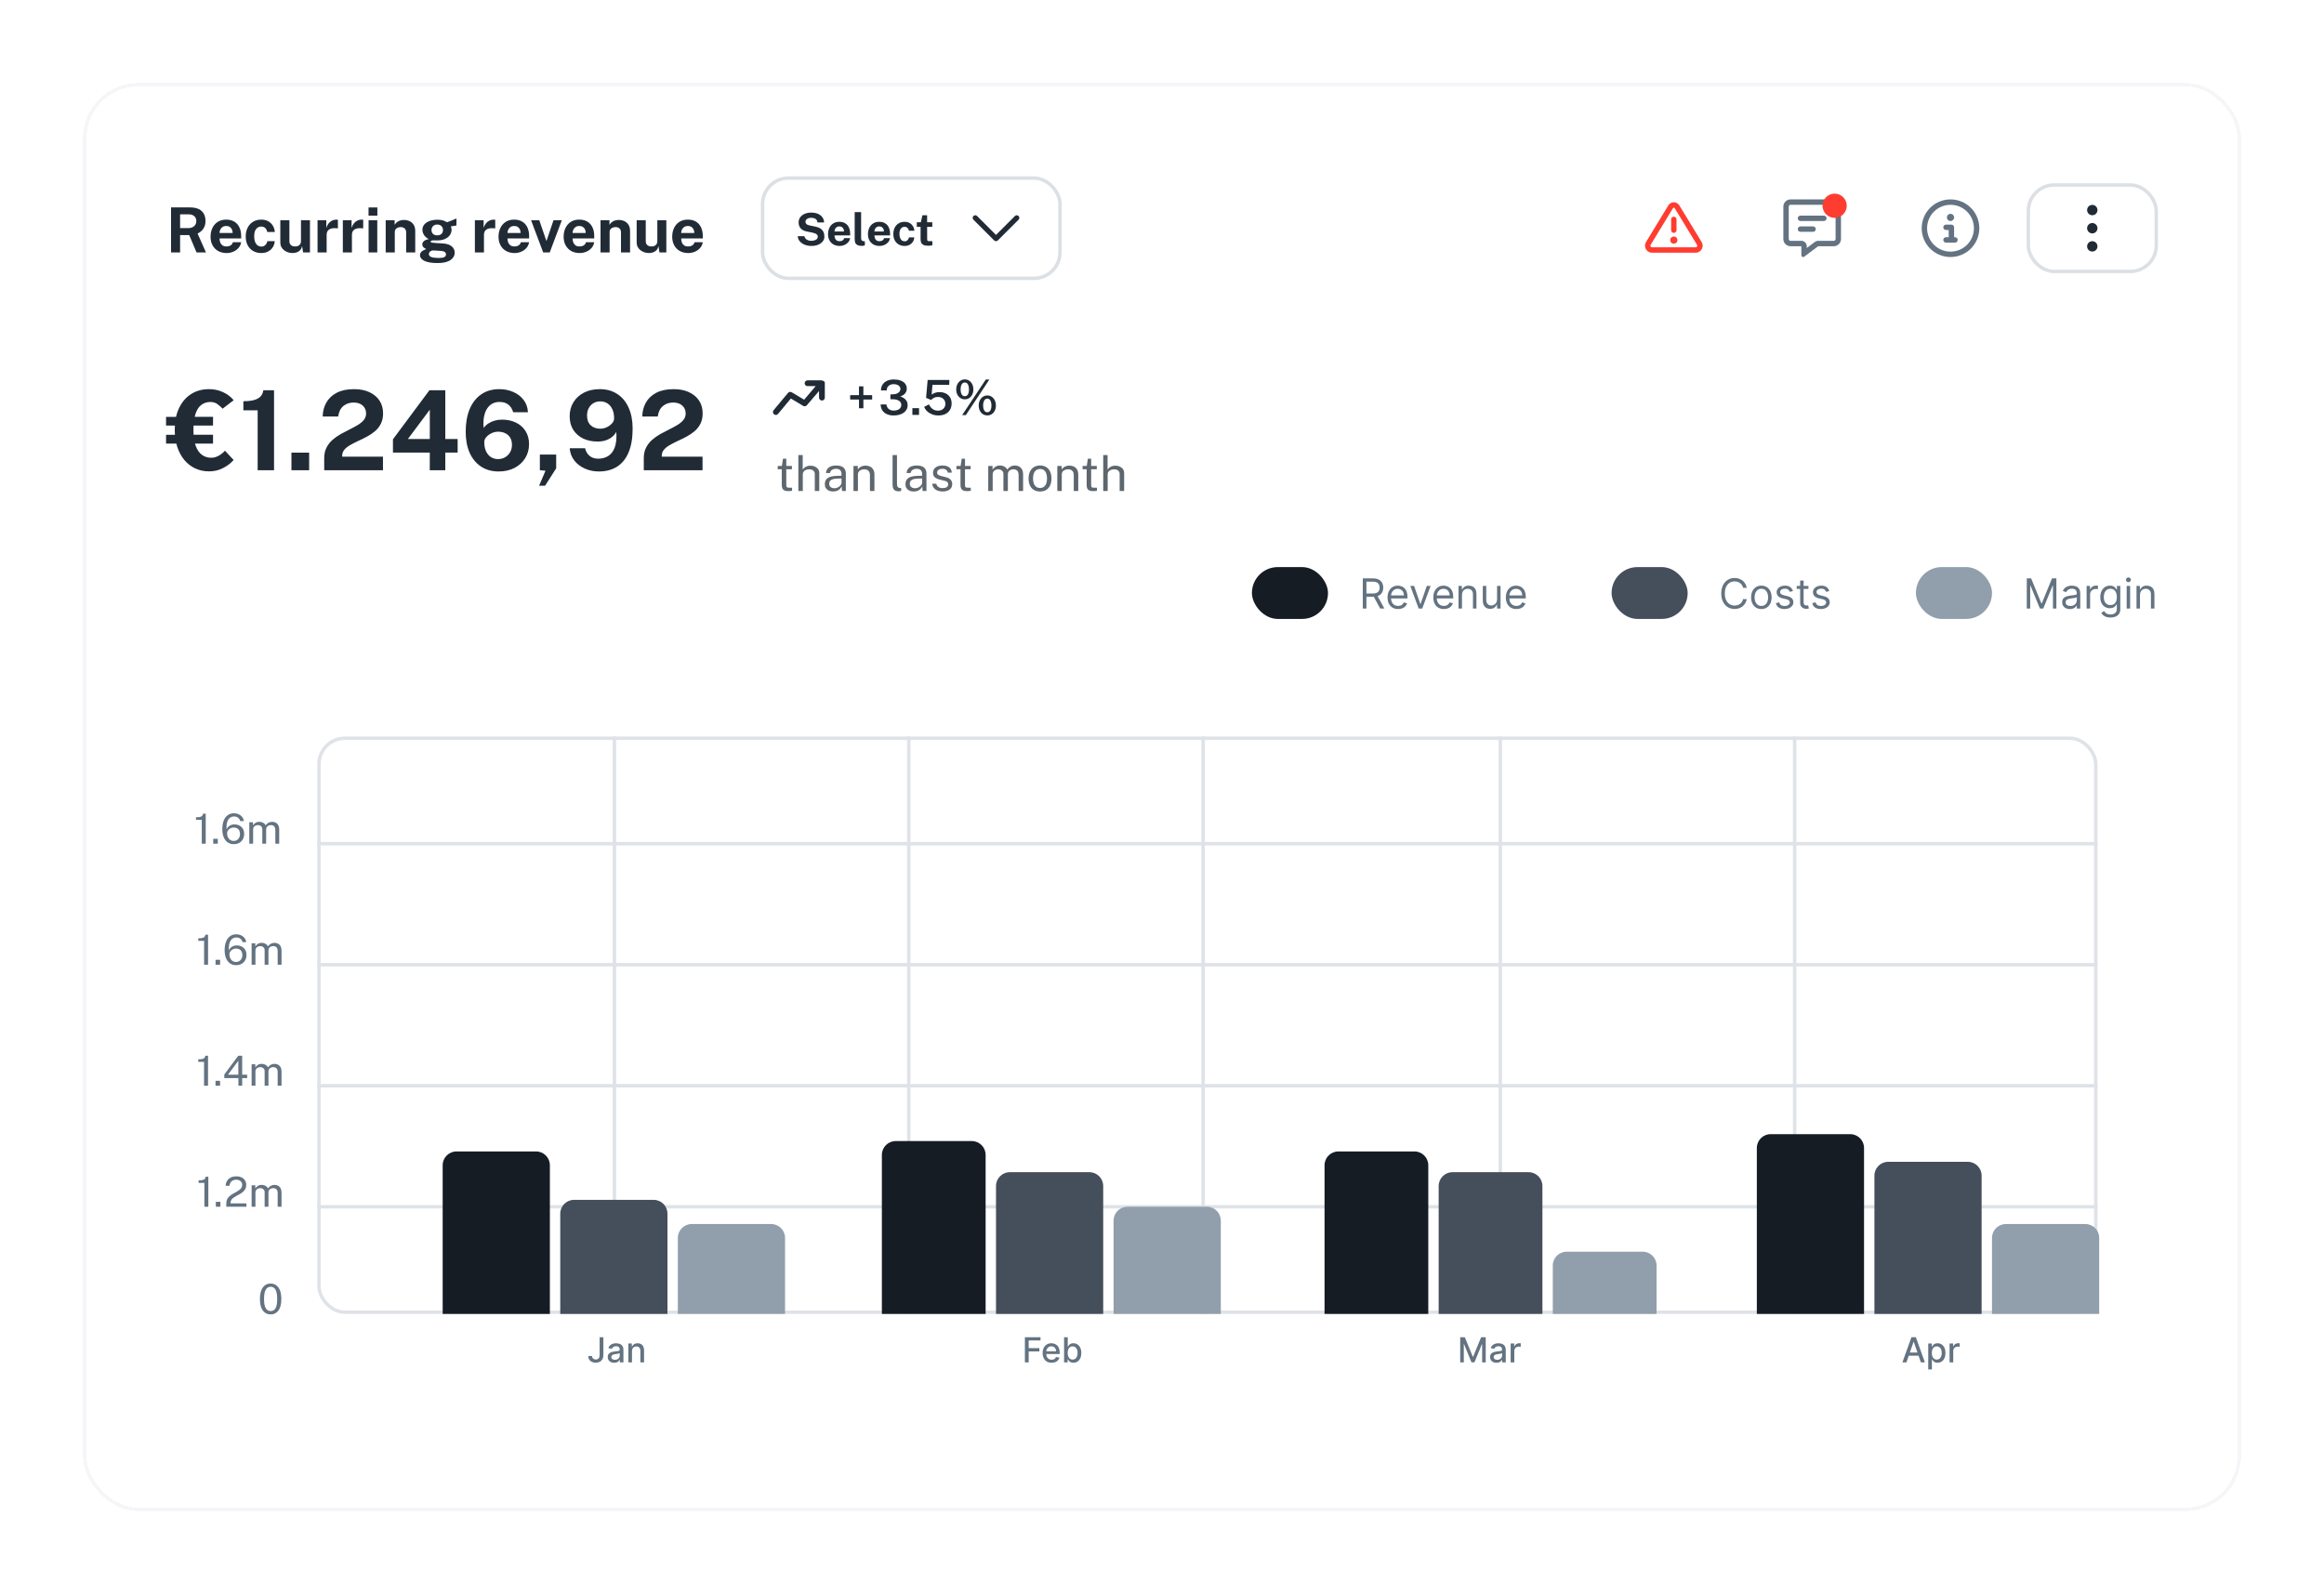 <svg width="672" height="461" viewBox="0 0 672 461" fill="none" xmlns="http://www.w3.org/2000/svg">
<g filter="url(#filter0_d_511_27971)">
<rect x="20" y="24" width="624" height="413" rx="16" fill="white" shape-rendering="crispEdges"/>
<path d="M55.556 73H52.829L50.714 67.987H48.077V73H45.458V59.986H50.948C51.986 59.986 52.835 60.151 53.495 60.481C54.155 60.811 54.641 61.27 54.953 61.858C55.265 62.44 55.421 63.112 55.421 63.874C55.421 64.558 55.313 65.137 55.097 65.611C54.887 66.079 54.608 66.469 54.26 66.781C53.918 67.093 53.543 67.348 53.135 67.546L55.556 73ZM50.48 65.962C51.182 65.962 51.737 65.773 52.145 65.395C52.559 65.017 52.766 64.531 52.766 63.937C52.766 63.337 52.568 62.863 52.172 62.515C51.776 62.167 51.275 61.993 50.669 61.993H48.077V65.962H50.48ZM59.484 68.95C59.478 69.424 59.553 69.838 59.709 70.192C59.865 70.54 60.09 70.81 60.384 71.002C60.684 71.188 61.044 71.281 61.464 71.281C61.914 71.281 62.307 71.185 62.643 70.993C62.985 70.801 63.222 70.486 63.354 70.048H65.721C65.619 70.708 65.355 71.272 64.929 71.74C64.509 72.208 63.999 72.565 63.399 72.811C62.799 73.057 62.175 73.18 61.527 73.18C60.609 73.18 59.799 72.988 59.097 72.604C58.401 72.214 57.858 71.665 57.468 70.957C57.078 70.249 56.883 69.415 56.883 68.455C56.883 67.525 57.06 66.688 57.414 65.944C57.768 65.194 58.281 64.603 58.953 64.171C59.631 63.733 60.444 63.514 61.392 63.514C62.34 63.514 63.135 63.715 63.777 64.117C64.425 64.513 64.911 65.068 65.235 65.782C65.565 66.49 65.73 67.309 65.73 68.239V68.95H59.484ZM59.475 67.384H63.273C63.273 67.012 63.204 66.67 63.066 66.358C62.928 66.046 62.718 65.8 62.436 65.62C62.16 65.44 61.812 65.35 61.392 65.35C60.984 65.35 60.636 65.449 60.348 65.647C60.066 65.839 59.85 66.091 59.7 66.403C59.55 66.715 59.475 67.042 59.475 67.384ZM71.542 63.514C72.322 63.514 72.994 63.673 73.558 63.991C74.128 64.309 74.575 64.738 74.899 65.278C75.229 65.818 75.418 66.421 75.466 67.087H73.279C73.237 66.841 73.15 66.598 73.018 66.358C72.886 66.112 72.7 65.911 72.46 65.755C72.22 65.593 71.92 65.512 71.56 65.512C70.948 65.512 70.45 65.749 70.066 66.223C69.688 66.691 69.499 67.405 69.499 68.365C69.499 69.271 69.685 69.991 70.057 70.525C70.429 71.053 70.948 71.317 71.614 71.317C71.968 71.317 72.262 71.23 72.496 71.056C72.736 70.882 72.922 70.675 73.054 70.435C73.186 70.189 73.27 69.961 73.306 69.751H75.439C75.397 70.393 75.211 70.975 74.881 71.497C74.551 72.013 74.101 72.424 73.531 72.73C72.967 73.03 72.304 73.18 71.542 73.18C70.678 73.18 69.907 72.988 69.229 72.604C68.551 72.22 68.017 71.671 67.627 70.957C67.243 70.237 67.051 69.379 67.051 68.383C67.051 67.423 67.237 66.577 67.609 65.845C67.981 65.113 68.503 64.543 69.175 64.135C69.853 63.721 70.642 63.514 71.542 63.514ZM80.599 73.18C80.167 73.18 79.741 73.114 79.321 72.982C78.907 72.85 78.529 72.655 78.187 72.397C77.845 72.139 77.569 71.821 77.359 71.443C77.155 71.065 77.053 70.627 77.053 70.129V63.694H79.681V69.796C79.681 70.228 79.822 70.582 80.104 70.858C80.386 71.134 80.8 71.272 81.346 71.272C81.862 71.272 82.27 71.14 82.57 70.876C82.876 70.606 83.029 70.231 83.029 69.751V63.694H85.63V73H83.65L83.344 71.155C83.236 71.701 83.032 72.121 82.732 72.415C82.438 72.703 82.099 72.901 81.715 73.009C81.337 73.123 80.965 73.18 80.599 73.18ZM87.822 73V63.694H90.351V65.899C90.501 65.425 90.711 65.011 90.981 64.657C91.257 64.297 91.59 64.018 91.98 63.82C92.37 63.616 92.811 63.514 93.303 63.514C93.387 63.514 93.465 63.52 93.537 63.532C93.615 63.538 93.672 63.55 93.708 63.568V66.07C93.654 66.046 93.588 66.031 93.51 66.025C93.438 66.019 93.372 66.013 93.312 66.007C92.796 65.965 92.355 65.98 91.989 66.052C91.623 66.124 91.326 66.247 91.098 66.421C90.87 66.595 90.705 66.808 90.603 67.06C90.501 67.312 90.45 67.594 90.45 67.906V73H87.822ZM95.135 73V63.694H97.664V65.899C97.814 65.425 98.024 65.011 98.294 64.657C98.57 64.297 98.903 64.018 99.293 63.82C99.683 63.616 100.124 63.514 100.616 63.514C100.7 63.514 100.778 63.52 100.85 63.532C100.928 63.538 100.985 63.55 101.021 63.568V66.07C100.967 66.046 100.901 66.031 100.823 66.025C100.751 66.019 100.685 66.013 100.625 66.007C100.109 65.965 99.668 65.98 99.302 66.052C98.936 66.124 98.639 66.247 98.411 66.421C98.183 66.595 98.018 66.808 97.916 67.06C97.814 67.312 97.763 67.594 97.763 67.906V73H95.135ZM105.093 63.694V73H102.582V63.694H105.093ZM105.12 59.995V62.362H102.564V59.995H105.12ZM107.527 73V63.694H110.11V65.008C110.254 64.78 110.44 64.561 110.668 64.351C110.902 64.135 111.196 63.958 111.55 63.82C111.904 63.682 112.324 63.613 112.81 63.613C113.38 63.613 113.911 63.724 114.403 63.946C114.901 64.168 115.303 64.519 115.609 64.999C115.915 65.473 116.068 66.094 116.068 66.862V73H113.44V67.186C113.44 66.682 113.29 66.304 112.99 66.052C112.69 65.8 112.324 65.674 111.892 65.674C111.604 65.674 111.325 65.725 111.055 65.827C110.791 65.929 110.575 66.082 110.407 66.286C110.239 66.49 110.155 66.742 110.155 67.042V73H107.527ZM122.508 76.078C120.852 76.078 119.592 75.868 118.728 75.448C117.87 75.028 117.441 74.476 117.441 73.792C117.441 73.474 117.525 73.207 117.693 72.991C117.861 72.775 118.056 72.604 118.278 72.478C118.506 72.346 118.713 72.247 118.899 72.181C119.091 72.109 119.208 72.061 119.25 72.037C119.154 71.983 119.016 71.905 118.836 71.803C118.656 71.695 118.488 71.551 118.332 71.371C118.182 71.185 118.107 70.945 118.107 70.651C118.107 70.321 118.263 70.015 118.575 69.733C118.893 69.451 119.373 69.256 120.015 69.148C119.403 68.86 118.938 68.47 118.62 67.978C118.302 67.486 118.143 66.982 118.143 66.466C118.143 65.854 118.335 65.329 118.719 64.891C119.103 64.453 119.625 64.12 120.285 63.892C120.951 63.664 121.704 63.55 122.544 63.55C123.186 63.55 123.711 63.619 124.119 63.757C124.527 63.889 124.905 64.063 125.253 64.279C125.391 64.225 125.574 64.156 125.802 64.072C126.03 63.982 126.276 63.886 126.54 63.784C126.804 63.676 127.062 63.571 127.314 63.469C127.566 63.361 127.791 63.265 127.989 63.181L127.98 65.215L126.369 65.476C126.435 65.638 126.486 65.812 126.522 65.998C126.558 66.184 126.576 66.337 126.576 66.457C126.576 66.997 126.417 67.501 126.099 67.969C125.787 68.437 125.316 68.815 124.686 69.103C124.062 69.391 123.288 69.535 122.364 69.535C122.25 69.535 122.097 69.532 121.905 69.526C121.719 69.52 121.566 69.511 121.446 69.499C121.092 69.517 120.849 69.562 120.717 69.634C120.585 69.706 120.519 69.79 120.519 69.886C120.519 70.03 120.654 70.126 120.924 70.174C121.194 70.216 121.602 70.255 122.148 70.291C122.34 70.303 122.607 70.318 122.949 70.336C123.291 70.354 123.669 70.378 124.083 70.408C125.223 70.486 126.072 70.768 126.63 71.254C127.194 71.734 127.476 72.34 127.476 73.072C127.476 73.942 127.062 74.659 126.234 75.223C125.412 75.793 124.17 76.078 122.508 76.078ZM122.931 74.611C123.663 74.611 124.185 74.521 124.497 74.341C124.809 74.161 124.965 73.903 124.965 73.567C124.965 73.285 124.845 73.057 124.605 72.883C124.365 72.703 124.014 72.598 123.552 72.568L121.419 72.424C121.143 72.412 120.897 72.454 120.681 72.55C120.471 72.646 120.306 72.778 120.186 72.946C120.072 73.114 120.015 73.294 120.015 73.486C120.015 73.876 120.252 74.161 120.726 74.341C121.2 74.521 121.935 74.611 122.931 74.611ZM122.436 68.068C122.934 68.068 123.333 67.933 123.633 67.663C123.939 67.387 124.092 67.015 124.092 66.547C124.092 66.061 123.939 65.671 123.633 65.377C123.333 65.083 122.934 64.936 122.436 64.936C121.944 64.936 121.542 65.083 121.23 65.377C120.924 65.671 120.771 66.061 120.771 66.547C120.771 67.009 120.918 67.378 121.212 67.654C121.512 67.93 121.92 68.068 122.436 68.068ZM133.314 73V63.694H135.843V65.899C135.993 65.425 136.203 65.011 136.473 64.657C136.749 64.297 137.082 64.018 137.472 63.82C137.862 63.616 138.303 63.514 138.795 63.514C138.879 63.514 138.957 63.52 139.029 63.532C139.107 63.538 139.164 63.55 139.2 63.568V66.07C139.146 66.046 139.08 66.031 139.002 66.025C138.93 66.019 138.864 66.013 138.804 66.007C138.288 65.965 137.847 65.98 137.481 66.052C137.115 66.124 136.818 66.247 136.59 66.421C136.362 66.595 136.197 66.808 136.095 67.06C135.993 67.312 135.942 67.594 135.942 67.906V73H133.314ZM142.752 68.95C142.746 69.424 142.821 69.838 142.977 70.192C143.133 70.54 143.358 70.81 143.652 71.002C143.952 71.188 144.312 71.281 144.732 71.281C145.182 71.281 145.575 71.185 145.911 70.993C146.253 70.801 146.49 70.486 146.622 70.048H148.989C148.887 70.708 148.623 71.272 148.197 71.74C147.777 72.208 147.267 72.565 146.667 72.811C146.067 73.057 145.443 73.18 144.795 73.18C143.877 73.18 143.067 72.988 142.365 72.604C141.669 72.214 141.126 71.665 140.736 70.957C140.346 70.249 140.151 69.415 140.151 68.455C140.151 67.525 140.328 66.688 140.682 65.944C141.036 65.194 141.549 64.603 142.221 64.171C142.899 63.733 143.712 63.514 144.66 63.514C145.608 63.514 146.403 63.715 147.045 64.117C147.693 64.513 148.179 65.068 148.503 65.782C148.833 66.49 148.998 67.309 148.998 68.239V68.95H142.752ZM142.743 67.384H146.541C146.541 67.012 146.472 66.67 146.334 66.358C146.196 66.046 145.986 65.8 145.704 65.62C145.428 65.44 145.08 65.35 144.66 65.35C144.252 65.35 143.904 65.449 143.616 65.647C143.334 65.839 143.118 66.091 142.968 66.403C142.818 66.715 142.743 67.042 142.743 67.384ZM158.454 63.694L154.962 73H153.063L149.562 63.694H151.938L153.972 69.625H154.044L156.051 63.694H158.454ZM161.578 68.95C161.572 69.424 161.647 69.838 161.803 70.192C161.959 70.54 162.184 70.81 162.478 71.002C162.778 71.188 163.138 71.281 163.558 71.281C164.008 71.281 164.401 71.185 164.737 70.993C165.079 70.801 165.316 70.486 165.448 70.048H167.815C167.713 70.708 167.449 71.272 167.023 71.74C166.603 72.208 166.093 72.565 165.493 72.811C164.893 73.057 164.269 73.18 163.621 73.18C162.703 73.18 161.893 72.988 161.191 72.604C160.495 72.214 159.952 71.665 159.562 70.957C159.172 70.249 158.977 69.415 158.977 68.455C158.977 67.525 159.154 66.688 159.508 65.944C159.862 65.194 160.375 64.603 161.047 64.171C161.725 63.733 162.538 63.514 163.486 63.514C164.434 63.514 165.229 63.715 165.871 64.117C166.519 64.513 167.005 65.068 167.329 65.782C167.659 66.49 167.824 67.309 167.824 68.239V68.95H161.578ZM161.569 67.384H165.367C165.367 67.012 165.298 66.67 165.16 66.358C165.022 66.046 164.812 65.8 164.53 65.62C164.254 65.44 163.906 65.35 163.486 65.35C163.078 65.35 162.73 65.449 162.442 65.647C162.16 65.839 161.944 66.091 161.794 66.403C161.644 66.715 161.569 67.042 161.569 67.384ZM169.648 73V63.694H172.231V65.008C172.375 64.78 172.561 64.561 172.789 64.351C173.023 64.135 173.317 63.958 173.671 63.82C174.025 63.682 174.445 63.613 174.931 63.613C175.501 63.613 176.032 63.724 176.524 63.946C177.022 64.168 177.424 64.519 177.73 64.999C178.036 65.473 178.189 66.094 178.189 66.862V73H175.561V67.186C175.561 66.682 175.411 66.304 175.111 66.052C174.811 65.8 174.445 65.674 174.013 65.674C173.725 65.674 173.446 65.725 173.176 65.827C172.912 65.929 172.696 66.082 172.528 66.286C172.36 66.49 172.276 66.742 172.276 67.042V73H169.648ZM183.642 73.18C183.21 73.18 182.784 73.114 182.364 72.982C181.95 72.85 181.572 72.655 181.23 72.397C180.888 72.139 180.612 71.821 180.402 71.443C180.198 71.065 180.096 70.627 180.096 70.129V63.694H182.724V69.796C182.724 70.228 182.865 70.582 183.147 70.858C183.429 71.134 183.843 71.272 184.389 71.272C184.905 71.272 185.313 71.14 185.613 70.876C185.919 70.606 186.072 70.231 186.072 69.751V63.694H188.673V73H186.693L186.387 71.155C186.279 71.701 186.075 72.121 185.775 72.415C185.481 72.703 185.142 72.901 184.758 73.009C184.38 73.123 184.008 73.18 183.642 73.18ZM192.973 68.95C192.967 69.424 193.042 69.838 193.198 70.192C193.354 70.54 193.579 70.81 193.873 71.002C194.173 71.188 194.533 71.281 194.953 71.281C195.403 71.281 195.796 71.185 196.132 70.993C196.474 70.801 196.711 70.486 196.843 70.048H199.21C199.108 70.708 198.844 71.272 198.418 71.74C197.998 72.208 197.488 72.565 196.888 72.811C196.288 73.057 195.664 73.18 195.016 73.18C194.098 73.18 193.288 72.988 192.586 72.604C191.89 72.214 191.347 71.665 190.957 70.957C190.567 70.249 190.372 69.415 190.372 68.455C190.372 67.525 190.549 66.688 190.903 65.944C191.257 65.194 191.77 64.603 192.442 64.171C193.12 63.733 193.933 63.514 194.881 63.514C195.829 63.514 196.624 63.715 197.266 64.117C197.914 64.513 198.4 65.068 198.724 65.782C199.054 66.49 199.219 67.309 199.219 68.239V68.95H192.973ZM192.964 67.384H196.762C196.762 67.012 196.693 66.67 196.555 66.358C196.417 66.046 196.207 65.8 195.925 65.62C195.649 65.44 195.301 65.35 194.881 65.35C194.473 65.35 194.125 65.449 193.837 65.647C193.555 65.839 193.339 66.091 193.189 66.403C193.039 66.715 192.964 67.042 192.964 67.384Z" fill="#212B36"/>
<path d="M230.583 71.13C230.119 71.13 229.664 71.072 229.218 70.954C228.771 70.838 228.364 70.662 227.996 70.428C227.627 70.194 227.322 69.901 227.079 69.55C226.841 69.2 226.698 68.788 226.65 68.316H228.594C228.659 68.602 228.782 68.842 228.964 69.037C229.146 69.232 229.376 69.382 229.653 69.486C229.93 69.59 230.238 69.641 230.576 69.641C230.923 69.641 231.239 69.598 231.525 69.511C231.811 69.425 232.041 69.295 232.214 69.121C232.387 68.944 232.474 68.723 232.474 68.459C232.474 68.22 232.403 68.025 232.26 67.874C232.121 67.722 231.932 67.598 231.694 67.503C231.456 67.408 231.185 67.33 230.882 67.269L229.257 66.938C228.546 66.803 227.983 66.522 227.567 66.093C227.151 65.659 226.936 65.083 226.923 64.364C226.919 63.774 227.075 63.265 227.391 62.836C227.712 62.403 228.145 62.069 228.691 61.835C229.241 61.601 229.857 61.484 230.537 61.484C231.347 61.484 232.028 61.612 232.578 61.867C233.133 62.119 233.553 62.461 233.839 62.895C234.129 63.324 234.279 63.802 234.288 64.331H232.383C232.348 64.002 232.249 63.739 232.084 63.544C231.919 63.349 231.707 63.209 231.447 63.122C231.191 63.035 230.899 62.992 230.57 62.992C230.318 62.992 230.089 63.02 229.881 63.077C229.677 63.133 229.504 63.213 229.361 63.317C229.218 63.417 229.107 63.536 229.029 63.675C228.951 63.813 228.912 63.969 228.912 64.142C228.912 64.415 229.003 64.636 229.185 64.805C229.367 64.975 229.707 65.113 230.206 65.222L231.818 65.553C232.394 65.666 232.851 65.832 233.189 66.053C233.531 66.275 233.787 66.524 233.956 66.801C234.129 67.078 234.242 67.362 234.294 67.653C234.35 67.939 234.379 68.203 234.379 68.445C234.379 68.953 234.218 69.41 233.898 69.817C233.581 70.22 233.139 70.541 232.572 70.779C232.004 71.013 231.341 71.13 230.583 71.13ZM237.31 68.075C237.306 68.417 237.36 68.716 237.473 68.972C237.585 69.223 237.748 69.418 237.96 69.557C238.177 69.691 238.437 69.758 238.74 69.758C239.065 69.758 239.349 69.689 239.592 69.55C239.839 69.412 240.01 69.184 240.105 68.868H241.815C241.741 69.345 241.55 69.752 241.243 70.09C240.939 70.428 240.571 70.686 240.138 70.864C239.704 71.041 239.254 71.13 238.786 71.13C238.123 71.13 237.538 70.991 237.031 70.714C236.528 70.432 236.136 70.036 235.854 69.525C235.572 69.013 235.432 68.411 235.432 67.718C235.432 67.046 235.559 66.441 235.815 65.904C236.071 65.362 236.441 64.936 236.927 64.624C237.416 64.307 238.003 64.149 238.688 64.149C239.373 64.149 239.947 64.294 240.411 64.585C240.879 64.871 241.23 65.271 241.464 65.787C241.702 66.298 241.821 66.89 241.821 67.561V68.075H237.31ZM237.304 66.944H240.047C240.047 66.675 239.997 66.428 239.897 66.203C239.797 65.978 239.646 65.8 239.442 65.67C239.243 65.54 238.991 65.475 238.688 65.475C238.393 65.475 238.142 65.546 237.934 65.689C237.73 65.828 237.574 66.01 237.466 66.236C237.358 66.461 237.304 66.697 237.304 66.944ZM245.284 71.117C244.79 71.117 244.398 71.058 244.107 70.942C243.817 70.825 243.602 70.671 243.464 70.48C243.325 70.285 243.236 70.07 243.197 69.837C243.158 69.598 243.139 69.358 243.139 69.115V61.341H244.998V68.881C244.998 69.128 245.05 69.329 245.154 69.486C245.262 69.637 245.464 69.73 245.758 69.765L246.077 69.784V70.954C245.947 70.998 245.815 71.035 245.68 71.065C245.546 71.1 245.414 71.117 245.284 71.117ZM248.85 68.075C248.846 68.417 248.9 68.716 249.013 68.972C249.125 69.223 249.288 69.418 249.5 69.557C249.717 69.691 249.977 69.758 250.28 69.758C250.605 69.758 250.889 69.689 251.132 69.55C251.379 69.412 251.55 69.184 251.645 68.868H253.355C253.281 69.345 253.09 69.752 252.783 70.09C252.479 70.428 252.111 70.686 251.678 70.864C251.244 71.041 250.794 71.13 250.326 71.13C249.663 71.13 249.078 70.991 248.571 70.714C248.068 70.432 247.676 70.036 247.394 69.525C247.112 69.013 246.972 68.411 246.972 67.718C246.972 67.046 247.099 66.441 247.355 65.904C247.611 65.362 247.981 64.936 248.467 64.624C248.956 64.307 249.543 64.149 250.228 64.149C250.913 64.149 251.487 64.294 251.951 64.585C252.419 64.871 252.77 65.271 253.004 65.787C253.242 66.298 253.361 66.89 253.361 67.561V68.075H248.85ZM248.844 66.944H251.587C251.587 66.675 251.537 66.428 251.437 66.203C251.337 65.978 251.186 65.8 250.982 65.67C250.783 65.54 250.531 65.475 250.228 65.475C249.933 65.475 249.682 65.546 249.474 65.689C249.27 65.828 249.114 66.01 249.006 66.236C248.898 66.461 248.844 66.697 248.844 66.944ZM257.558 64.149C258.122 64.149 258.607 64.264 259.014 64.493C259.426 64.723 259.749 65.033 259.983 65.423C260.221 65.813 260.358 66.249 260.392 66.73H258.813C258.782 66.552 258.72 66.376 258.624 66.203C258.529 66.025 258.395 65.88 258.221 65.767C258.048 65.65 257.831 65.592 257.571 65.592C257.129 65.592 256.77 65.763 256.492 66.106C256.219 66.444 256.083 66.959 256.083 67.653C256.083 68.307 256.217 68.827 256.486 69.213C256.754 69.594 257.129 69.784 257.61 69.784C257.866 69.784 258.078 69.722 258.247 69.596C258.421 69.47 258.555 69.321 258.65 69.147C258.746 68.97 258.806 68.805 258.832 68.653H260.373C260.342 69.117 260.208 69.537 259.97 69.915C259.731 70.287 259.406 70.584 258.995 70.805C258.587 71.022 258.109 71.13 257.558 71.13C256.934 71.13 256.377 70.991 255.888 70.714C255.398 70.437 255.012 70.04 254.731 69.525C254.453 69.004 254.315 68.385 254.315 67.665C254.315 66.972 254.449 66.361 254.718 65.832C254.986 65.304 255.363 64.892 255.849 64.597C256.338 64.299 256.908 64.149 257.558 64.149ZM265.578 65.599H264.083L264.096 69.18C264.096 69.345 264.116 69.468 264.155 69.55C264.198 69.629 264.263 69.68 264.35 69.707C264.441 69.728 264.556 69.739 264.694 69.739H265.598V70.909C265.511 70.948 265.375 70.985 265.188 71.019C265.006 71.054 264.751 71.072 264.421 71.072C263.832 71.072 263.375 70.996 263.05 70.844C262.729 70.692 262.506 70.48 262.38 70.207C262.255 69.934 262.192 69.618 262.192 69.258V65.599H261.1V64.279H262.257L262.731 62.251H264.083V64.272H265.578V65.599Z" fill="#212B36"/>
<path d="M283.467 69.53C283.76 69.823 284.235 69.823 284.526 69.53L290.53 63.532C290.823 63.239 290.823 62.764 290.53 62.473C290.236 62.183 289.761 62.18 289.47 62.473L284.001 67.94L278.529 62.47C278.235 62.177 277.76 62.177 277.469 62.47C277.179 62.764 277.175 63.239 277.469 63.529L283.467 69.53Z" fill="#212B36"/>
<rect x="216.5" y="51.5" width="86" height="29" rx="7.5" stroke="#919EAB" stroke-opacity="0.32"/>
<path d="M479.753 60.203C479.805 60.115 479.899 60.062 480 60.062C480.101 60.062 480.195 60.115 480.247 60.203L486.702 70.805C486.748 70.88 486.771 70.964 486.771 71.049C486.771 71.309 486.559 71.521 486.299 71.521H473.701C473.441 71.521 473.229 71.309 473.229 71.049C473.229 70.961 473.252 70.876 473.297 70.805L479.753 60.203ZM478.418 59.389L471.963 69.991C471.768 70.31 471.667 70.674 471.667 71.049C471.667 72.172 472.578 73.083 473.701 73.083H486.299C487.422 73.083 488.333 72.172 488.333 71.049C488.333 70.674 488.229 70.31 488.037 69.991L481.582 59.389C481.247 58.839 480.648 58.5 480 58.5C479.352 58.5 478.753 58.839 478.418 59.389ZM481.042 69.438C481.042 69.161 480.932 68.896 480.737 68.701C480.541 68.506 480.276 68.396 480 68.396C479.724 68.396 479.459 68.506 479.263 68.701C479.068 68.896 478.958 69.161 478.958 69.438C478.958 69.714 479.068 69.979 479.263 70.174C479.459 70.369 479.724 70.479 480 70.479C480.276 70.479 480.541 70.369 480.737 70.174C480.932 69.979 481.042 69.714 481.042 69.438ZM480.781 63.448C480.781 63.015 480.433 62.667 480 62.667C479.567 62.667 479.219 63.015 479.219 63.448V66.573C479.219 67.006 479.567 67.354 480 67.354C480.433 67.354 480.781 67.006 480.781 66.573V63.448Z" fill="#FF3C30"/>
<path d="M518.437 71.209C518.437 70.346 517.738 69.646 516.875 69.646H513.75C513.464 69.646 513.229 69.412 513.229 69.126V59.75C513.229 59.464 513.464 59.229 513.75 59.229H526.25C526.536 59.229 526.771 59.464 526.771 59.75V69.126C526.771 69.412 526.536 69.646 526.25 69.646H521.735C521.396 69.646 521.068 69.757 520.797 69.959L518.437 71.73V71.209ZM518.431 73.689L518.437 73.683L521.735 71.209H526.25C527.399 71.209 528.333 70.275 528.333 69.126V59.75C528.333 58.601 527.399 57.667 526.25 57.667H513.75C512.601 57.667 511.667 58.601 511.667 59.75V69.126C511.667 70.275 512.601 71.209 513.75 71.209H515.312H516.875V72.772V72.902V72.911V73.12V73.813C516.875 74.012 516.986 74.191 517.161 74.279C517.337 74.367 517.549 74.347 517.708 74.23L518.265 73.813L518.431 73.689ZM516.615 62.354C516.182 62.354 515.833 62.703 515.833 63.136C515.833 63.569 516.182 63.917 516.615 63.917H523.385C523.818 63.917 524.167 63.569 524.167 63.136C524.167 62.703 523.818 62.354 523.385 62.354H516.615ZM516.615 65.48C516.182 65.48 515.833 65.828 515.833 66.261C515.833 66.694 516.182 67.042 516.615 67.042H520.26C520.693 67.042 521.042 66.694 521.042 66.261C521.042 65.828 520.693 65.48 520.26 65.48H516.615Z" fill="#637381"/>
<circle cx="526.5" cy="59.5" r="3.5" fill="#FF3C30"/>
<path d="M560 59.229C561.796 59.229 563.518 59.943 564.788 61.212C566.057 62.482 566.771 64.204 566.771 66C566.771 67.796 566.057 69.518 564.788 70.788C563.518 72.057 561.796 72.771 560 72.771C558.204 72.771 556.482 72.057 555.212 70.788C553.942 69.518 553.229 67.796 553.229 66C553.229 64.204 553.942 62.482 555.212 61.212C556.482 59.943 558.204 59.229 560 59.229ZM560 74.333C562.21 74.333 564.33 73.455 565.893 71.892C567.455 70.33 568.333 68.21 568.333 66C568.333 63.79 567.455 61.67 565.893 60.107C564.33 58.545 562.21 57.667 560 57.667C557.79 57.667 555.67 58.545 554.107 60.107C552.545 61.67 551.667 63.79 551.667 66C551.667 68.21 552.545 70.33 554.107 71.892C555.67 73.455 557.79 74.333 560 74.333ZM558.698 68.604C558.265 68.604 557.917 68.952 557.917 69.385C557.917 69.818 558.265 70.167 558.698 70.167H561.302C561.735 70.167 562.083 69.818 562.083 69.385C562.083 68.952 561.735 68.604 561.302 68.604H561.042V65.74C561.042 65.307 560.693 64.958 560.26 64.958H558.698C558.265 64.958 557.917 65.307 557.917 65.74C557.917 66.172 558.265 66.521 558.698 66.521H559.479V68.604H558.698ZM560 63.917C560.276 63.917 560.541 63.807 560.737 63.611C560.932 63.416 561.042 63.151 561.042 62.875C561.042 62.599 560.932 62.334 560.737 62.138C560.541 61.943 560.276 61.833 560 61.833C559.724 61.833 559.459 61.943 559.263 62.138C559.068 62.334 558.958 62.599 558.958 62.875C558.958 63.151 559.068 63.416 559.263 63.611C559.459 63.807 559.724 63.917 560 63.917Z" fill="#637381"/>
<path d="M602.5 66C602.5 66.828 601.828 67.5 601 67.5C600.172 67.5 599.5 66.828 599.5 66C599.5 65.172 600.172 64.5 601 64.5C601.828 64.5 602.5 65.172 602.5 66Z" fill="#212B36"/>
<path d="M602.5 60.75C602.5 61.578 601.828 62.25 601 62.25C600.172 62.25 599.5 61.578 599.5 60.75C599.5 59.922 600.172 59.25 601 59.25C601.828 59.25 602.5 59.922 602.5 60.75Z" fill="#212B36"/>
<path d="M602.5 71.25C602.5 72.078 601.828 72.75 601 72.75C600.172 72.75 599.5 72.078 599.5 71.25C599.5 70.422 600.172 69.75 601 69.75C601.828 69.75 602.5 70.422 602.5 71.25Z" fill="#212B36"/>
<rect x="582.5" y="53.5" width="37" height="25" rx="7.5" stroke="#919EAB" stroke-opacity="0.32"/>
<path d="M56.448 136.32C54.976 136.32 53.632 136.032 52.416 135.456C51.2 134.88 50.149 134.059 49.264 132.992C48.389 131.915 47.712 130.64 47.232 129.168C46.763 127.685 46.528 126.043 46.528 124.24C46.528 121.84 46.944 119.765 47.776 118.016C48.608 116.267 49.765 114.917 51.248 113.968C52.741 113.019 54.469 112.544 56.432 112.544C57.904 112.544 59.253 112.832 60.48 113.408C61.717 113.973 62.747 114.752 63.568 115.744L60.368 118.192C59.899 117.691 59.387 117.243 58.832 116.848C58.288 116.453 57.627 116.256 56.848 116.256C55.835 116.256 54.96 116.533 54.224 117.088C53.488 117.643 52.923 118.512 52.528 119.696C52.133 120.88 51.936 122.421 51.936 124.32C51.936 126.197 52.149 127.728 52.576 128.912C53.013 130.096 53.616 130.971 54.384 131.536C55.163 132.101 56.059 132.384 57.072 132.384C57.851 132.384 58.603 132.171 59.328 131.744C60.053 131.317 60.624 130.848 61.04 130.336L63.552 133.024C62.741 133.963 61.717 134.747 60.48 135.376C59.253 136.005 57.909 136.32 56.448 136.32ZM57.6 120.544V123.072H44.016V120.56L57.6 120.544ZM57.6 125.728V128.288H44.016V125.744L57.6 125.728Z" fill="#212B36"/>
<path d="M70.504 136V118.672H66.376V116.032C67.699 116.032 68.765 115.909 69.576 115.664C70.397 115.408 71.011 115.045 71.416 114.576C71.821 114.096 72.061 113.525 72.136 112.864H75.24V136H70.504ZM80.272 136V130.912H85.391V136H80.272ZM89.746 136V133.696V132.512C89.746 131.339 89.964 130.325 90.401 129.472C90.839 128.608 91.415 127.861 92.129 127.232C92.855 126.592 93.644 126.032 94.498 125.552C95.362 125.072 96.225 124.619 97.09 124.192C97.954 123.765 98.743 123.339 99.457 122.912C100.183 122.475 100.764 121.989 101.202 121.456C101.639 120.923 101.858 120.293 101.858 119.568C101.858 118.64 101.532 117.883 100.882 117.296C100.242 116.709 99.362 116.416 98.242 116.416C97.079 116.416 96.092 116.752 95.281 117.424C94.471 118.096 93.969 119.109 93.778 120.464H89.314C89.335 118.992 89.676 117.659 90.338 116.464C91.01 115.259 92.012 114.304 93.346 113.6C94.679 112.896 96.353 112.544 98.37 112.544C100.098 112.544 101.586 112.837 102.834 113.424C104.092 114.011 105.063 114.827 105.746 115.872C106.428 116.917 106.77 118.139 106.77 119.536C106.77 120.699 106.556 121.701 106.13 122.544C105.703 123.387 105.138 124.107 104.434 124.704C103.73 125.301 102.956 125.824 102.114 126.272C101.271 126.72 100.428 127.136 99.585 127.52C98.754 127.904 97.986 128.299 97.281 128.704C96.578 129.099 96.012 129.547 95.585 130.048C95.159 130.549 94.945 131.152 94.945 131.856V132.064H106.738V136H89.746ZM120.17 112.864H124.762V126.96H128.33V130.88H124.762V136H120.266L120.282 130.88H109.626V127.04L120.17 112.864ZM113.946 126.96H120.282V118.48L113.946 126.96ZM140.37 112.544C141.821 112.544 143.159 112.811 144.386 113.344C145.613 113.867 146.61 114.629 147.378 115.632C148.157 116.624 148.583 117.819 148.658 119.216H144.386C144.109 118.245 143.639 117.509 142.978 117.008C142.317 116.496 141.479 116.24 140.466 116.24C139.357 116.24 138.434 116.555 137.698 117.184C136.962 117.813 136.434 118.693 136.114 119.824C135.794 120.955 135.709 122.272 135.858 123.776C136.21 123.264 136.658 122.832 137.202 122.48C137.746 122.117 138.354 121.84 139.026 121.648C139.698 121.456 140.397 121.36 141.122 121.36C142.69 121.36 144.061 121.653 145.234 122.24C146.407 122.816 147.325 123.637 147.986 124.704C148.647 125.771 148.978 127.019 148.978 128.448C148.978 129.963 148.605 131.317 147.858 132.512C147.122 133.696 146.093 134.635 144.77 135.328C143.447 136.011 141.917 136.352 140.178 136.352C138.215 136.352 136.519 135.877 135.09 134.928C133.661 133.979 132.562 132.645 131.794 130.928C131.037 129.211 130.658 127.195 130.658 124.88C130.658 122.341 131.042 120.149 131.81 118.304C132.589 116.459 133.703 115.04 135.154 114.048C136.605 113.045 138.343 112.544 140.37 112.544ZM140.034 124.848C139.373 124.848 138.733 124.997 138.114 125.296C137.506 125.584 137.005 125.957 136.61 126.416C136.226 126.864 136.034 127.323 136.034 127.792C136.023 128.827 136.183 129.717 136.514 130.464C136.855 131.2 137.325 131.771 137.922 132.176C138.53 132.571 139.229 132.768 140.018 132.768C140.765 132.768 141.437 132.597 142.034 132.256C142.642 131.904 143.127 131.419 143.49 130.8C143.853 130.181 144.034 129.472 144.034 128.672C144.034 127.819 143.858 127.109 143.506 126.544C143.154 125.979 142.674 125.557 142.066 125.28C141.469 124.992 140.791 124.848 140.034 124.848ZM151.879 140.48L153.735 136.128L152.103 135.984V131.456H156.823V135.44L153.607 140.48H151.879ZM169.154 136.352C167.714 136.352 166.37 136.075 165.122 135.52C163.874 134.965 162.855 134.187 162.066 133.184C161.277 132.171 160.834 130.987 160.738 129.632H165.186C165.378 130.528 165.805 131.259 166.466 131.824C167.127 132.379 167.959 132.656 168.962 132.656C170.071 132.656 171.042 132.395 171.874 131.872C172.717 131.349 173.346 130.517 173.762 129.376C174.189 128.235 174.338 126.741 174.21 124.896C173.911 125.461 173.495 125.957 172.962 126.384C172.439 126.8 171.826 127.125 171.122 127.36C170.418 127.584 169.634 127.696 168.77 127.696C167.202 127.696 165.81 127.403 164.594 126.816C163.389 126.219 162.439 125.376 161.746 124.288C161.063 123.189 160.722 121.888 160.722 120.384C160.722 118.869 161.085 117.52 161.81 116.336C162.535 115.152 163.549 114.224 164.85 113.552C166.151 112.88 167.677 112.544 169.426 112.544C171.389 112.544 173.079 113.013 174.498 113.952C175.927 114.88 177.021 116.203 177.778 117.92C178.546 119.627 178.93 121.637 178.93 123.952C178.93 126.715 178.535 129.019 177.746 130.864C176.967 132.699 175.847 134.075 174.386 134.992C172.925 135.899 171.181 136.352 169.154 136.352ZM169.57 123.984C170.221 123.984 170.85 123.84 171.458 123.552C172.077 123.253 172.583 122.88 172.978 122.432C173.373 121.984 173.57 121.52 173.57 121.04C173.581 120.005 173.415 119.12 173.074 118.384C172.743 117.637 172.274 117.067 171.666 116.672C171.069 116.277 170.37 116.08 169.57 116.08C168.834 116.08 168.178 116.251 167.602 116.592C167.026 116.933 166.573 117.413 166.242 118.032C165.911 118.651 165.746 119.365 165.746 120.176C165.746 121.381 166.098 122.32 166.802 122.992C167.506 123.653 168.429 123.984 169.57 123.984ZM182.152 136V133.696V132.512C182.152 131.339 182.37 130.325 182.808 129.472C183.245 128.608 183.821 127.861 184.536 127.232C185.261 126.592 186.05 126.032 186.904 125.552C187.768 125.072 188.632 124.619 189.496 124.192C190.36 123.765 191.149 123.339 191.864 122.912C192.589 122.475 193.17 121.989 193.608 121.456C194.045 120.923 194.264 120.293 194.264 119.568C194.264 118.64 193.938 117.883 193.288 117.296C192.648 116.709 191.768 116.416 190.648 116.416C189.485 116.416 188.498 116.752 187.688 117.424C186.877 118.096 186.376 119.109 186.184 120.464H181.72C181.741 118.992 182.082 117.659 182.744 116.464C183.416 115.259 184.418 114.304 185.752 113.6C187.085 112.896 188.76 112.544 190.776 112.544C192.504 112.544 193.992 112.837 195.24 113.424C196.498 114.011 197.469 114.827 198.152 115.872C198.834 116.917 199.176 118.139 199.176 119.536C199.176 120.699 198.962 121.701 198.536 122.544C198.109 123.387 197.544 124.107 196.84 124.704C196.136 125.301 195.362 125.824 194.52 126.272C193.677 126.72 192.834 127.136 191.992 127.52C191.16 127.904 190.392 128.299 189.688 128.704C188.984 129.099 188.418 129.547 187.992 130.048C187.565 130.549 187.352 131.152 187.352 131.856V132.064H199.144V136H182.152Z" fill="#212B36"/>
<path d="M234.5 110.833C234.508 110.775 234.508 110.716 234.5 110.658C234.493 110.609 234.479 110.562 234.458 110.517C234.436 110.476 234.411 110.437 234.383 110.4C234.352 110.347 234.312 110.3 234.267 110.258L234.167 110.2C234.119 110.164 234.065 110.136 234.008 110.117H233.842C233.791 110.067 233.732 110.028 233.667 110H229.5C229.04 110 228.667 110.373 228.667 110.833C228.667 111.294 229.04 111.667 229.5 111.667H231.858L228.525 115.592L224.925 113.45C224.573 113.24 224.12 113.318 223.858 113.633L219.692 118.633C219.55 118.803 219.482 119.023 219.502 119.243C219.522 119.464 219.63 119.667 219.8 119.808C219.95 119.933 220.139 120 220.333 120C220.581 120 220.816 119.89 220.975 119.7L224.683 115.25L228.242 117.383C228.59 117.59 229.037 117.516 229.3 117.208L232.833 113.083V115C232.833 115.46 233.206 115.833 233.667 115.833C234.127 115.833 234.5 115.46 234.5 115V110.833Z" fill="#212B36"/>
<path d="M248.189 114.274V115.541L241.833 115.548V114.281L248.189 114.274ZM245.655 118.082H244.388L244.381 111.726H245.648L245.655 118.082Z" fill="#212B36"/>
<path d="M250.735 112.916C250.735 112.225 250.901 111.644 251.232 111.173C251.563 110.697 252.007 110.34 252.562 110.102C253.122 109.859 253.743 109.738 254.424 109.738C255.157 109.738 255.805 109.838 256.37 110.039C256.939 110.235 257.385 110.531 257.707 110.928C258.034 111.325 258.197 111.817 258.197 112.405C258.197 112.904 258.045 113.35 257.742 113.742C257.439 114.134 256.96 114.442 256.307 114.666C256.713 114.778 257.077 114.946 257.399 115.17C257.721 115.389 257.975 115.665 258.162 115.996C258.353 116.327 258.449 116.717 258.449 117.165C258.449 117.646 258.344 118.073 258.134 118.446C257.929 118.819 257.639 119.134 257.266 119.391C256.897 119.643 256.466 119.834 255.971 119.965C255.476 120.091 254.944 120.154 254.375 120.154C253.614 120.149 252.959 120.019 252.408 119.762C251.857 119.505 251.428 119.139 251.12 118.663C250.817 118.187 250.658 117.622 250.644 116.969H252.303C252.401 117.571 252.639 118.019 253.017 118.313C253.4 118.602 253.864 118.747 254.41 118.747C254.863 118.747 255.255 118.679 255.586 118.544C255.917 118.404 256.172 118.213 256.349 117.97C256.531 117.727 256.622 117.445 256.622 117.123C256.622 116.782 256.524 116.491 256.328 116.248C256.137 116.005 255.873 115.819 255.537 115.688C255.201 115.557 254.823 115.487 254.403 115.478L253.465 115.45V114.064L254.333 114.029C254.734 114.015 255.087 113.938 255.39 113.798C255.698 113.658 255.938 113.474 256.111 113.245C256.284 113.016 256.37 112.76 256.37 112.475C256.37 112.214 256.288 111.978 256.125 111.768C255.966 111.558 255.74 111.395 255.446 111.278C255.152 111.157 254.804 111.096 254.403 111.096C254.062 111.096 253.743 111.157 253.444 111.278C253.145 111.399 252.898 111.595 252.702 111.866C252.511 112.132 252.406 112.482 252.387 112.916H250.735ZM259.82 120V118.04H261.745V120H259.82ZM264.237 109.878H270.53L270.467 111.299H265.623L265.392 114.113C265.751 113.861 266.113 113.679 266.477 113.567C266.841 113.455 267.242 113.399 267.681 113.399C268.325 113.399 268.911 113.525 269.438 113.777C269.965 114.029 270.385 114.4 270.698 114.89C271.011 115.38 271.167 115.98 271.167 116.689C271.167 117.398 271.008 118.012 270.691 118.53C270.378 119.048 269.935 119.449 269.361 119.734C268.792 120.014 268.117 120.154 267.338 120.154C266.694 120.154 266.094 120.049 265.539 119.839C264.988 119.624 264.512 119.33 264.111 118.957C263.714 118.584 263.418 118.157 263.222 117.676L264.601 116.948C264.774 117.293 264.979 117.604 265.217 117.879C265.46 118.154 265.742 118.371 266.064 118.53C266.391 118.684 266.764 118.761 267.184 118.761C267.842 118.761 268.369 118.579 268.766 118.215C269.167 117.846 269.368 117.356 269.368 116.745C269.368 116.367 269.275 116.031 269.088 115.737C268.906 115.443 268.656 115.214 268.339 115.051C268.026 114.883 267.669 114.799 267.268 114.799C267.03 114.799 266.806 114.82 266.596 114.862C266.391 114.904 266.183 114.983 265.973 115.1C265.763 115.212 265.537 115.382 265.294 115.611C265.247 115.634 265.212 115.646 265.189 115.646C265.17 115.641 265.135 115.627 265.084 115.604L263.775 115.072L264.237 109.878ZM274.992 109.724C275.458 109.724 275.878 109.85 276.252 110.102C276.625 110.349 276.919 110.69 277.134 111.124C277.348 111.558 277.456 112.057 277.456 112.622C277.456 113.182 277.348 113.677 277.134 114.106C276.924 114.535 276.632 114.874 276.259 115.121C275.885 115.364 275.463 115.485 274.992 115.485C274.516 115.485 274.089 115.364 273.711 115.121C273.337 114.874 273.041 114.535 272.822 114.106C272.607 113.677 272.5 113.182 272.5 112.622C272.5 112.057 272.609 111.558 272.829 111.124C273.048 110.69 273.344 110.349 273.718 110.102C274.096 109.85 274.52 109.724 274.992 109.724ZM274.978 114.582C275.379 114.582 275.68 114.407 275.881 114.057C276.081 113.702 276.182 113.224 276.182 112.622C276.182 112.006 276.079 111.518 275.874 111.159C275.673 110.795 275.374 110.613 274.978 110.613C274.716 110.613 274.495 110.697 274.313 110.865C274.135 111.028 274 111.262 273.907 111.565C273.813 111.864 273.767 112.216 273.767 112.622C273.767 113.219 273.869 113.695 274.075 114.05C274.28 114.405 274.581 114.582 274.978 114.582ZM281.495 114.365C281.966 114.365 282.388 114.491 282.762 114.743C283.135 114.995 283.429 115.34 283.644 115.779C283.858 116.213 283.966 116.708 283.966 117.263C283.966 117.828 283.858 118.327 283.644 118.761C283.434 119.19 283.142 119.529 282.769 119.776C282.395 120.019 281.971 120.14 281.495 120.14C281.019 120.14 280.592 120.019 280.214 119.776C279.836 119.529 279.539 119.19 279.325 118.761C279.11 118.327 279.003 117.828 279.003 117.263C279.003 116.708 279.11 116.213 279.325 115.779C279.544 115.34 279.843 114.995 280.221 114.743C280.599 114.491 281.023 114.365 281.495 114.365ZM281.481 119.23C281.742 119.23 281.961 119.148 282.139 118.985C282.321 118.822 282.456 118.595 282.545 118.306C282.638 118.012 282.685 117.669 282.685 117.277C282.685 116.876 282.638 116.526 282.545 116.227C282.451 115.924 282.314 115.688 282.132 115.52C281.954 115.352 281.737 115.268 281.481 115.268C281.224 115.268 281.007 115.354 280.83 115.527C280.652 115.695 280.515 115.931 280.417 116.234C280.323 116.533 280.277 116.88 280.277 117.277C280.277 117.669 280.323 118.012 280.417 118.306C280.51 118.595 280.645 118.822 280.823 118.985C281 119.148 281.219 119.23 281.481 119.23ZM282.076 109.766L275.272 120.056L274.215 120.042L281.047 109.766H282.076Z" fill="#212B36"/>
<path opacity="0.72" d="M224.989 135.707H223.358V140.208C223.358 140.465 223.383 140.654 223.435 140.775C223.491 140.892 223.582 140.966 223.708 140.999C223.838 141.032 224.016 141.048 224.24 141.048H225.031V141.916C224.942 141.949 224.807 141.977 224.625 142C224.447 142.023 224.226 142.035 223.96 142.035C223.46 142.035 223.073 141.967 222.798 141.832C222.522 141.697 222.329 141.496 222.217 141.23C222.109 140.964 222.056 140.637 222.056 140.25V135.707H220.88V134.762H222.091L222.406 132.655H223.358V134.755H224.989V135.707ZM226.848 142V131.598H228.108V135.826C228.23 135.625 228.393 135.439 228.598 135.266C228.804 135.089 229.053 134.946 229.347 134.839C229.641 134.727 229.982 134.671 230.369 134.671C230.841 134.671 231.268 134.76 231.65 134.937C232.033 135.11 232.336 135.357 232.56 135.679C232.784 136.001 232.896 136.384 232.896 136.827V142H231.601V137.086C231.601 136.652 231.452 136.318 231.153 136.085C230.859 135.847 230.474 135.728 229.998 135.728C229.676 135.728 229.373 135.782 229.088 135.889C228.804 135.992 228.573 136.15 228.395 136.365C228.223 136.575 228.136 136.843 228.136 137.17V142H226.848ZM236.889 142.14C236.423 142.14 236.01 142.058 235.65 141.895C235.291 141.727 235.009 141.487 234.803 141.174C234.603 140.861 234.502 140.483 234.502 140.04C234.502 139.237 234.782 138.64 235.342 138.248C235.902 137.856 236.801 137.646 238.037 137.618L239.332 137.583V137.016C239.332 136.573 239.199 136.223 238.933 135.966C238.667 135.705 238.254 135.574 237.694 135.574C237.279 135.579 236.913 135.677 236.595 135.868C236.283 136.059 236.08 136.372 235.986 136.806H234.845C234.873 136.335 235.006 135.938 235.244 135.616C235.482 135.289 235.814 135.042 236.238 134.874C236.668 134.706 237.174 134.622 237.757 134.622C238.387 134.622 238.91 134.711 239.325 134.888C239.745 135.065 240.058 135.327 240.263 135.672C240.473 136.017 240.578 136.442 240.578 136.946V142H239.472L239.381 140.642C239.101 141.207 238.744 141.599 238.31 141.818C237.881 142.033 237.407 142.14 236.889 142.14ZM237.281 141.209C237.524 141.209 237.764 141.165 238.002 141.076C238.245 140.987 238.467 140.868 238.667 140.719C238.868 140.565 239.027 140.395 239.143 140.208C239.265 140.017 239.328 139.821 239.332 139.62V138.381L238.254 138.402C237.704 138.411 237.242 138.467 236.868 138.57C236.5 138.673 236.222 138.834 236.035 139.053C235.853 139.272 235.762 139.559 235.762 139.914C235.762 140.32 235.902 140.637 236.182 140.866C236.467 141.095 236.833 141.209 237.281 141.209ZM242.79 142V134.762H244.043V135.812C244.159 135.611 244.32 135.422 244.526 135.245C244.736 135.068 244.988 134.925 245.282 134.818C245.58 134.711 245.923 134.657 246.311 134.657C246.768 134.657 247.188 134.748 247.571 134.93C247.958 135.112 248.266 135.397 248.495 135.784C248.728 136.167 248.845 136.661 248.845 137.268V142H247.55V137.394C247.55 136.829 247.4 136.412 247.102 136.141C246.808 135.866 246.425 135.728 245.954 135.728C245.627 135.728 245.321 135.782 245.037 135.889C244.752 135.992 244.521 136.15 244.344 136.365C244.166 136.575 244.078 136.841 244.078 137.163V142H242.79ZM255.923 142.091C255.531 142.091 255.214 142.037 254.971 141.93C254.733 141.823 254.549 141.678 254.418 141.496C254.292 141.314 254.206 141.106 254.159 140.873C254.117 140.635 254.096 140.39 254.096 140.138V131.598H255.37V140.012C255.37 140.376 255.44 140.649 255.58 140.831C255.725 141.013 255.926 141.113 256.182 141.132L256.574 141.139V141.979C256.467 142.012 256.355 142.037 256.238 142.056C256.122 142.079 256.017 142.091 255.923 142.091ZM260.2 142.14C259.733 142.14 259.32 142.058 258.961 141.895C258.602 141.727 258.319 141.487 258.114 141.174C257.913 140.861 257.813 140.483 257.813 140.04C257.813 139.237 258.093 138.64 258.653 138.248C259.213 137.856 260.111 137.646 261.348 137.618L262.643 137.583V137.016C262.643 136.573 262.51 136.223 262.244 135.966C261.978 135.705 261.565 135.574 261.005 135.574C260.59 135.579 260.223 135.677 259.906 135.868C259.593 136.059 259.39 136.372 259.297 136.806H258.156C258.184 136.335 258.317 135.938 258.555 135.616C258.793 135.289 259.124 135.042 259.549 134.874C259.978 134.706 260.485 134.622 261.068 134.622C261.698 134.622 262.221 134.711 262.636 134.888C263.056 135.065 263.369 135.327 263.574 135.672C263.784 136.017 263.889 136.442 263.889 136.946V142H262.783L262.692 140.642C262.412 141.207 262.055 141.599 261.621 141.818C261.192 142.033 260.718 142.14 260.2 142.14ZM260.592 141.209C260.835 141.209 261.075 141.165 261.313 141.076C261.556 140.987 261.777 140.868 261.978 140.719C262.179 140.565 262.337 140.395 262.454 140.208C262.575 140.017 262.638 139.821 262.643 139.62V138.381L261.565 138.402C261.014 138.411 260.552 138.467 260.179 138.57C259.81 138.673 259.533 138.834 259.346 139.053C259.164 139.272 259.073 139.559 259.073 139.914C259.073 140.32 259.213 140.637 259.493 140.866C259.778 141.095 260.144 141.209 260.592 141.209ZM268.56 142.14C268.056 142.14 267.587 142.063 267.153 141.909C266.724 141.75 266.367 141.505 266.082 141.174C265.797 140.838 265.618 140.411 265.543 139.893H266.719C266.784 140.178 266.901 140.416 267.069 140.607C267.242 140.794 267.456 140.936 267.713 141.034C267.97 141.127 268.25 141.174 268.553 141.174C269.038 141.174 269.43 141.083 269.729 140.901C270.028 140.719 270.177 140.439 270.177 140.061C270.177 139.795 270.098 139.583 269.939 139.424C269.785 139.261 269.545 139.142 269.218 139.067L267.72 138.696C267.137 138.556 266.67 138.337 266.32 138.038C265.97 137.739 265.795 137.322 265.795 136.785C265.79 136.36 265.891 135.987 266.096 135.665C266.301 135.343 266.609 135.089 267.02 134.902C267.431 134.715 267.942 134.622 268.553 134.622C269.337 134.622 269.969 134.799 270.45 135.154C270.935 135.504 271.187 136.02 271.206 136.701H270.065C270.018 136.356 269.862 136.083 269.596 135.882C269.335 135.677 268.982 135.574 268.539 135.574C268.077 135.574 267.701 135.667 267.412 135.854C267.123 136.036 266.978 136.321 266.978 136.708C266.978 136.965 267.081 137.168 267.286 137.317C267.491 137.462 267.795 137.583 268.196 137.681L269.645 138.045C269.981 138.134 270.256 138.25 270.471 138.395C270.69 138.54 270.863 138.701 270.989 138.878C271.12 139.055 271.211 139.242 271.262 139.438C271.318 139.629 271.346 139.814 271.346 139.991C271.346 140.434 271.234 140.817 271.01 141.139C270.791 141.456 270.473 141.704 270.058 141.881C269.647 142.054 269.148 142.14 268.56 142.14ZM276.668 135.707H275.037V140.208C275.037 140.465 275.063 140.654 275.114 140.775C275.17 140.892 275.261 140.966 275.387 140.999C275.518 141.032 275.695 141.048 275.919 141.048H276.71V141.916C276.622 141.949 276.486 141.977 276.304 142C276.127 142.023 275.905 142.035 275.639 142.035C275.14 142.035 274.753 141.967 274.477 141.832C274.202 141.697 274.008 141.496 273.896 141.23C273.789 140.964 273.735 140.637 273.735 140.25V135.707H272.559V134.762H273.77L274.085 132.655H275.037V134.755H276.668V135.707ZM281.755 142V134.762H283.001V135.812C283.201 135.495 283.477 135.217 283.827 134.979C284.177 134.741 284.632 134.622 285.192 134.622C285.453 134.622 285.719 134.666 285.99 134.755C286.265 134.844 286.517 134.977 286.746 135.154C286.974 135.331 287.152 135.548 287.278 135.805C287.502 135.45 287.805 135.166 288.188 134.951C288.57 134.732 289.002 134.622 289.483 134.622C289.735 134.622 289.998 134.662 290.274 134.741C290.549 134.816 290.803 134.951 291.037 135.147C291.275 135.338 291.468 135.607 291.618 135.952C291.767 136.293 291.842 136.731 291.842 137.268V142H290.54V137.394C290.54 136.955 290.47 136.617 290.33 136.379C290.19 136.136 290.005 135.966 289.777 135.868C289.553 135.77 289.312 135.721 289.056 135.721C288.832 135.721 288.594 135.765 288.342 135.854C288.09 135.943 287.875 136.092 287.698 136.302C287.52 136.512 287.432 136.799 287.432 137.163V142H286.144V137.016C286.144 136.731 286.067 136.493 285.913 136.302C285.763 136.111 285.574 135.966 285.346 135.868C285.122 135.77 284.898 135.721 284.674 135.721C284.426 135.721 284.177 135.77 283.925 135.868C283.677 135.966 283.467 136.122 283.295 136.337C283.127 136.547 283.043 136.822 283.043 137.163V142H281.755ZM296.745 142.14C296.078 142.14 295.494 141.998 294.995 141.713C294.496 141.424 294.108 141.001 293.833 140.446C293.558 139.891 293.42 139.212 293.42 138.409C293.42 137.653 293.548 136.99 293.805 136.421C294.062 135.852 294.437 135.411 294.932 135.098C295.431 134.781 296.036 134.622 296.745 134.622C297.412 134.622 297.991 134.769 298.481 135.063C298.976 135.352 299.358 135.779 299.629 136.344C299.9 136.909 300.035 137.597 300.035 138.409C300.035 139.146 299.909 139.795 299.657 140.355C299.41 140.915 299.041 141.354 298.551 141.671C298.066 141.984 297.464 142.14 296.745 142.14ZM296.745 141.118C297.179 141.118 297.545 141.008 297.844 140.789C298.143 140.57 298.369 140.255 298.523 139.844C298.677 139.433 298.754 138.946 298.754 138.381C298.754 137.863 298.686 137.399 298.551 136.988C298.416 136.573 298.199 136.244 297.9 136.001C297.606 135.758 297.221 135.637 296.745 135.637C296.306 135.637 295.935 135.747 295.632 135.966C295.329 136.181 295.098 136.493 294.939 136.904C294.785 137.315 294.708 137.807 294.708 138.381C294.708 138.89 294.778 139.352 294.918 139.767C295.058 140.182 295.277 140.511 295.576 140.754C295.875 140.997 296.264 141.118 296.745 141.118ZM301.729 142V134.762H302.982V135.812C303.099 135.611 303.26 135.422 303.465 135.245C303.675 135.068 303.927 134.925 304.221 134.818C304.52 134.711 304.863 134.657 305.25 134.657C305.708 134.657 306.128 134.748 306.51 134.93C306.898 135.112 307.206 135.397 307.434 135.784C307.668 136.167 307.784 136.661 307.784 137.268V142H306.489V137.394C306.489 136.829 306.34 136.412 306.041 136.141C305.747 135.866 305.365 135.728 304.893 135.728C304.567 135.728 304.261 135.782 303.976 135.889C303.692 135.992 303.461 136.15 303.283 136.365C303.106 136.575 303.017 136.841 303.017 137.163V142H301.729ZM313.145 135.707H311.514V140.208C311.514 140.465 311.539 140.654 311.591 140.775C311.647 140.892 311.738 140.966 311.864 140.999C311.994 141.032 312.172 141.048 312.396 141.048H313.187V141.916C313.098 141.949 312.963 141.977 312.781 142C312.603 142.023 312.382 142.035 312.116 142.035C311.616 142.035 311.229 141.967 310.954 141.832C310.678 141.697 310.485 141.496 310.373 141.23C310.265 140.964 310.212 140.637 310.212 140.25V135.707H309.036V134.762H310.247L310.562 132.655H311.514V134.755H313.145V135.707ZM315.005 142V131.598H316.265V135.826C316.386 135.625 316.549 135.439 316.755 135.266C316.96 135.089 317.21 134.946 317.504 134.839C317.798 134.727 318.138 134.671 318.526 134.671C318.997 134.671 319.424 134.76 319.807 134.937C320.189 135.11 320.493 135.357 320.717 135.679C320.941 136.001 321.053 136.384 321.053 136.827V142H319.758V137.086C319.758 136.652 319.608 136.318 319.31 136.085C319.016 135.847 318.631 135.728 318.155 135.728C317.833 135.728 317.529 135.782 317.245 135.889C316.96 135.992 316.729 136.15 316.552 136.365C316.379 136.575 316.293 136.843 316.293 137.17V142H315.005Z" fill="#212B36"/>
<rect x="358" y="164" width="22" height="15" rx="7.5" fill="#161C24"/>
<path d="M390.057 176V167.273H393.006C393.688 167.273 394.247 167.389 394.685 167.622C395.122 167.852 395.446 168.169 395.656 168.572C395.866 168.976 395.972 169.435 395.972 169.949C395.972 170.463 395.866 170.919 395.656 171.317C395.446 171.714 395.124 172.027 394.689 172.254C394.254 172.479 393.699 172.591 393.023 172.591H390.636V171.636H392.989C393.455 171.636 393.83 171.568 394.114 171.432C394.401 171.295 394.608 171.102 394.736 170.852C394.866 170.599 394.932 170.298 394.932 169.949C394.932 169.599 394.866 169.294 394.736 169.033C394.605 168.771 394.396 168.57 394.109 168.428C393.822 168.283 393.443 168.21 392.972 168.21H391.114V176H390.057ZM394.165 172.08L396.312 176H395.085L392.972 172.08H394.165ZM400.27 176.136C399.64 176.136 399.096 175.997 398.638 175.719C398.184 175.438 397.833 175.045 397.586 174.543C397.341 174.037 397.219 173.449 397.219 172.778C397.219 172.108 397.341 171.517 397.586 171.006C397.833 170.491 398.176 170.091 398.617 169.804C399.06 169.514 399.577 169.369 400.168 169.369C400.509 169.369 400.846 169.426 401.178 169.54C401.51 169.653 401.813 169.838 402.086 170.094C402.358 170.347 402.576 170.682 402.738 171.099C402.9 171.517 402.98 172.031 402.98 172.642V173.068H397.935V172.199H401.958C401.958 171.83 401.884 171.5 401.736 171.21C401.591 170.92 401.384 170.692 401.114 170.524C400.847 170.357 400.532 170.273 400.168 170.273C399.767 170.273 399.421 170.372 399.128 170.571C398.838 170.767 398.615 171.023 398.459 171.338C398.303 171.653 398.225 171.991 398.225 172.352V172.932C398.225 173.426 398.31 173.845 398.48 174.189C398.654 174.53 398.894 174.79 399.201 174.969C399.507 175.145 399.864 175.233 400.27 175.233C400.534 175.233 400.773 175.196 400.986 175.122C401.202 175.045 401.388 174.932 401.544 174.781C401.701 174.628 401.821 174.437 401.907 174.21L402.878 174.483C402.776 174.812 402.604 175.102 402.363 175.352C402.121 175.599 401.823 175.793 401.468 175.932C401.113 176.068 400.713 176.136 400.27 176.136ZM409.663 169.455L407.243 176H406.22L403.8 169.455H404.891L406.697 174.67H406.766L408.572 169.455H409.663ZM413.501 176.136C412.87 176.136 412.326 175.997 411.869 175.719C411.414 175.438 411.063 175.045 410.816 174.543C410.572 174.037 410.45 173.449 410.45 172.778C410.45 172.108 410.572 171.517 410.816 171.006C411.063 170.491 411.407 170.091 411.847 169.804C412.29 169.514 412.808 169.369 413.398 169.369C413.739 169.369 414.076 169.426 414.408 169.54C414.741 169.653 415.043 169.838 415.316 170.094C415.589 170.347 415.806 170.682 415.968 171.099C416.13 171.517 416.211 172.031 416.211 172.642V173.068H411.165V172.199H415.188C415.188 171.83 415.114 171.5 414.967 171.21C414.822 170.92 414.614 170.692 414.344 170.524C414.077 170.357 413.762 170.273 413.398 170.273C412.998 170.273 412.651 170.372 412.359 170.571C412.069 170.767 411.846 171.023 411.69 171.338C411.533 171.653 411.455 171.991 411.455 172.352V172.932C411.455 173.426 411.54 173.845 411.711 174.189C411.884 174.53 412.124 174.79 412.431 174.969C412.738 175.145 413.094 175.233 413.501 175.233C413.765 175.233 414.004 175.196 414.217 175.122C414.433 175.045 414.619 174.932 414.775 174.781C414.931 174.628 415.052 174.437 415.137 174.21L416.109 174.483C416.006 174.812 415.835 175.102 415.593 175.352C415.352 175.599 415.053 175.793 414.698 175.932C414.343 176.068 413.944 176.136 413.501 176.136ZM418.746 172.062V176H417.741V169.455H418.712V170.477H418.798C418.951 170.145 419.184 169.878 419.496 169.676C419.809 169.472 420.212 169.369 420.707 169.369C421.15 169.369 421.538 169.46 421.87 169.642C422.202 169.821 422.461 170.094 422.646 170.46C422.83 170.824 422.923 171.284 422.923 171.841V176H421.917V171.909C421.917 171.395 421.783 170.994 421.516 170.707C421.249 170.418 420.883 170.273 420.417 170.273C420.096 170.273 419.809 170.342 419.556 170.482C419.306 170.621 419.109 170.824 418.964 171.091C418.819 171.358 418.746 171.682 418.746 172.062ZM428.885 173.324V169.455H429.891V176H428.885V174.892H428.817C428.664 175.224 428.425 175.507 428.101 175.74C427.777 175.97 427.368 176.085 426.874 176.085C426.465 176.085 426.101 175.996 425.783 175.817C425.465 175.635 425.215 175.362 425.033 174.999C424.851 174.632 424.76 174.17 424.76 173.614V169.455H425.766V173.545C425.766 174.023 425.9 174.403 426.167 174.688C426.436 174.972 426.78 175.114 427.198 175.114C427.448 175.114 427.702 175.05 427.961 174.922C428.222 174.794 428.441 174.598 428.617 174.334C428.796 174.07 428.885 173.733 428.885 173.324ZM434.477 176.136C433.847 176.136 433.303 175.997 432.845 175.719C432.391 175.438 432.04 175.045 431.793 174.543C431.548 174.037 431.426 173.449 431.426 172.778C431.426 172.108 431.548 171.517 431.793 171.006C432.04 170.491 432.384 170.091 432.824 169.804C433.267 169.514 433.784 169.369 434.375 169.369C434.716 169.369 435.053 169.426 435.385 169.54C435.717 169.653 436.02 169.838 436.293 170.094C436.565 170.347 436.783 170.682 436.945 171.099C437.107 171.517 437.188 172.031 437.188 172.642V173.068H432.142V172.199H436.165C436.165 171.83 436.091 171.5 435.943 171.21C435.798 170.92 435.591 170.692 435.321 170.524C435.054 170.357 434.739 170.273 434.375 170.273C433.974 170.273 433.628 170.372 433.335 170.571C433.045 170.767 432.822 171.023 432.666 171.338C432.51 171.653 432.432 171.991 432.432 172.352V172.932C432.432 173.426 432.517 173.845 432.688 174.189C432.861 174.53 433.101 174.79 433.408 174.969C433.714 175.145 434.071 175.233 434.477 175.233C434.741 175.233 434.98 175.196 435.193 175.122C435.409 175.045 435.595 174.932 435.751 174.781C435.908 174.628 436.028 174.437 436.114 174.21L437.085 174.483C436.983 174.812 436.811 175.102 436.57 175.352C436.328 175.599 436.03 175.793 435.675 175.932C435.32 176.068 434.92 176.136 434.477 176.136Z" fill="#637381"/>
<rect x="462" y="164" width="22" height="15" rx="7.5" fill="#454F5B"/>
<path d="M501.08 170H500.023C499.96 169.696 499.851 169.429 499.695 169.199C499.541 168.969 499.354 168.776 499.132 168.619C498.913 168.46 498.67 168.341 498.403 168.261C498.136 168.182 497.858 168.142 497.568 168.142C497.04 168.142 496.561 168.276 496.132 168.543C495.706 168.81 495.366 169.203 495.114 169.723C494.864 170.243 494.739 170.881 494.739 171.636C494.739 172.392 494.864 173.03 495.114 173.55C495.366 174.07 495.706 174.463 496.132 174.73C496.561 174.997 497.04 175.131 497.568 175.131C497.858 175.131 498.136 175.091 498.403 175.011C498.67 174.932 498.913 174.814 499.132 174.658C499.354 174.499 499.541 174.304 499.695 174.074C499.851 173.841 499.96 173.574 500.023 173.273H501.08C501 173.719 500.855 174.118 500.645 174.47C500.435 174.822 500.173 175.122 499.861 175.369C499.548 175.614 499.197 175.8 498.808 175.928C498.422 176.055 498.009 176.119 497.568 176.119C496.824 176.119 496.162 175.938 495.582 175.574C495.003 175.21 494.547 174.693 494.214 174.023C493.882 173.352 493.716 172.557 493.716 171.636C493.716 170.716 493.882 169.92 494.214 169.25C494.547 168.58 495.003 168.062 495.582 167.699C496.162 167.335 496.824 167.153 497.568 167.153C498.009 167.153 498.422 167.217 498.808 167.345C499.197 167.473 499.548 167.661 499.861 167.908C500.173 168.152 500.435 168.45 500.645 168.803C500.855 169.152 501 169.551 501.08 170ZM505.31 176.136C504.719 176.136 504.201 175.996 503.755 175.714C503.311 175.433 502.965 175.04 502.715 174.534C502.468 174.028 502.344 173.437 502.344 172.761C502.344 172.08 502.468 171.484 502.715 170.976C502.965 170.467 503.311 170.072 503.755 169.791C504.201 169.51 504.719 169.369 505.31 169.369C505.901 169.369 506.418 169.51 506.861 169.791C507.307 170.072 507.654 170.467 507.901 170.976C508.151 171.484 508.276 172.08 508.276 172.761C508.276 173.437 508.151 174.028 507.901 174.534C507.654 175.04 507.307 175.433 506.861 175.714C506.418 175.996 505.901 176.136 505.31 176.136ZM505.31 175.233C505.759 175.233 506.128 175.118 506.418 174.888C506.708 174.658 506.922 174.355 507.061 173.98C507.201 173.605 507.27 173.199 507.27 172.761C507.27 172.324 507.201 171.916 507.061 171.538C506.922 171.161 506.708 170.855 506.418 170.622C506.128 170.389 505.759 170.273 505.31 170.273C504.861 170.273 504.492 170.389 504.202 170.622C503.912 170.855 503.698 171.161 503.559 171.538C503.419 171.916 503.35 172.324 503.35 172.761C503.35 173.199 503.419 173.605 503.559 173.98C503.698 174.355 503.912 174.658 504.202 174.888C504.492 175.118 504.861 175.233 505.31 175.233ZM514.447 170.92L513.544 171.176C513.487 171.026 513.403 170.879 513.293 170.737C513.185 170.592 513.037 170.473 512.849 170.379C512.662 170.286 512.422 170.239 512.129 170.239C511.729 170.239 511.395 170.331 511.128 170.516C510.864 170.697 510.732 170.929 510.732 171.21C510.732 171.46 510.822 171.658 511.004 171.803C511.186 171.947 511.47 172.068 511.857 172.165L512.828 172.403C513.413 172.545 513.849 172.763 514.136 173.055C514.423 173.345 514.567 173.719 514.567 174.176C514.567 174.551 514.459 174.886 514.243 175.182C514.03 175.477 513.732 175.71 513.348 175.881C512.964 176.051 512.518 176.136 512.01 176.136C511.342 176.136 510.79 175.991 510.352 175.702C509.915 175.412 509.638 174.989 509.521 174.432L510.476 174.193C510.567 174.545 510.739 174.81 510.991 174.986C511.247 175.162 511.581 175.25 511.993 175.25C512.462 175.25 512.834 175.151 513.109 174.952C513.388 174.75 513.527 174.509 513.527 174.227C513.527 174 513.447 173.81 513.288 173.656C513.129 173.5 512.885 173.384 512.555 173.307L511.464 173.051C510.865 172.909 510.425 172.689 510.143 172.391C509.865 172.089 509.726 171.713 509.726 171.261C509.726 170.892 509.83 170.565 510.037 170.281C510.247 169.997 510.533 169.774 510.893 169.612C511.257 169.45 511.669 169.369 512.129 169.369C512.777 169.369 513.286 169.511 513.655 169.795C514.027 170.08 514.291 170.455 514.447 170.92ZM518.927 169.455V170.307H515.535V169.455H518.927ZM516.524 167.886H517.529V174.125C517.529 174.409 517.571 174.622 517.653 174.764C517.738 174.903 517.846 174.997 517.977 175.045C518.11 175.091 518.251 175.114 518.399 175.114C518.51 175.114 518.6 175.108 518.672 175.097C518.743 175.082 518.799 175.071 518.842 175.062L519.047 175.966C518.978 175.991 518.883 176.017 518.761 176.043C518.639 176.071 518.484 176.085 518.297 176.085C518.012 176.085 517.734 176.024 517.461 175.902C517.191 175.78 516.967 175.594 516.788 175.344C516.612 175.094 516.524 174.778 516.524 174.398V167.886ZM524.959 170.92L524.056 171.176C523.999 171.026 523.915 170.879 523.804 170.737C523.696 170.592 523.549 170.473 523.361 170.379C523.174 170.286 522.934 170.239 522.641 170.239C522.24 170.239 521.907 170.331 521.64 170.516C521.375 170.697 521.243 170.929 521.243 171.21C521.243 171.46 521.334 171.658 521.516 171.803C521.698 171.947 521.982 172.068 522.368 172.165L523.34 172.403C523.925 172.545 524.361 172.763 524.648 173.055C524.935 173.345 525.078 173.719 525.078 174.176C525.078 174.551 524.971 174.886 524.755 175.182C524.542 175.477 524.243 175.71 523.86 175.881C523.476 176.051 523.03 176.136 522.522 176.136C521.854 176.136 521.301 175.991 520.864 175.702C520.426 175.412 520.15 174.989 520.033 174.432L520.988 174.193C521.078 174.545 521.25 174.81 521.503 174.986C521.759 175.162 522.093 175.25 522.505 175.25C522.973 175.25 523.346 175.151 523.621 174.952C523.9 174.75 524.039 174.509 524.039 174.227C524.039 174 523.959 173.81 523.8 173.656C523.641 173.5 523.397 173.384 523.067 173.307L521.976 173.051C521.377 172.909 520.936 172.689 520.655 172.391C520.377 172.089 520.238 171.713 520.238 171.261C520.238 170.892 520.341 170.565 520.549 170.281C520.759 169.997 521.044 169.774 521.405 169.612C521.769 169.45 522.181 169.369 522.641 169.369C523.289 169.369 523.797 169.511 524.167 169.795C524.539 170.08 524.803 170.455 524.959 170.92Z" fill="#637381"/>
<rect x="550" y="164" width="22" height="15" rx="7.5" fill="#919EAB"/>
<path d="M582.057 167.273H583.318L586.284 174.517H586.386L589.352 167.273H590.614V176H589.625V169.369H589.54L586.812 176H585.858L583.131 169.369H583.045V176H582.057V167.273ZM594.522 176.153C594.108 176.153 593.731 176.075 593.393 175.919C593.055 175.76 592.787 175.531 592.588 175.233C592.389 174.932 592.289 174.568 592.289 174.142C592.289 173.767 592.363 173.463 592.511 173.23C592.659 172.994 592.856 172.81 593.103 172.676C593.35 172.543 593.623 172.443 593.922 172.378C594.223 172.31 594.525 172.256 594.829 172.216C595.227 172.165 595.549 172.126 595.797 172.101C596.047 172.072 596.228 172.026 596.342 171.96C596.458 171.895 596.517 171.781 596.517 171.619V171.585C596.517 171.165 596.402 170.838 596.172 170.605C595.944 170.372 595.599 170.256 595.136 170.256C594.656 170.256 594.279 170.361 594.007 170.571C593.734 170.781 593.542 171.006 593.431 171.244L592.477 170.903C592.647 170.506 592.875 170.196 593.159 169.974C593.446 169.75 593.758 169.594 594.096 169.506C594.437 169.415 594.772 169.369 595.102 169.369C595.312 169.369 595.554 169.395 595.826 169.446C596.102 169.494 596.368 169.595 596.623 169.749C596.882 169.902 597.096 170.134 597.267 170.443C597.437 170.753 597.522 171.168 597.522 171.688V176H596.517V175.114H596.466C596.397 175.256 596.284 175.408 596.125 175.57C595.966 175.732 595.754 175.869 595.49 175.983C595.225 176.097 594.903 176.153 594.522 176.153ZM594.676 175.25C595.074 175.25 595.409 175.172 595.681 175.016C595.957 174.859 596.164 174.658 596.304 174.411C596.446 174.163 596.517 173.903 596.517 173.631V172.71C596.474 172.761 596.38 172.808 596.235 172.851C596.093 172.891 595.929 172.926 595.741 172.957C595.556 172.986 595.376 173.011 595.2 173.034C595.027 173.054 594.886 173.071 594.778 173.085C594.517 173.119 594.272 173.175 594.045 173.251C593.821 173.325 593.639 173.437 593.5 173.588C593.363 173.736 593.295 173.937 593.295 174.193C593.295 174.543 593.424 174.807 593.683 174.986C593.944 175.162 594.275 175.25 594.676 175.25ZM599.358 176V169.455H600.33V170.443H600.398C600.517 170.119 600.733 169.857 601.045 169.655C601.358 169.453 601.71 169.352 602.102 169.352C602.176 169.352 602.268 169.354 602.379 169.357C602.49 169.359 602.574 169.364 602.631 169.369V170.392C602.597 170.384 602.518 170.371 602.396 170.354C602.277 170.334 602.151 170.324 602.017 170.324C601.699 170.324 601.415 170.391 601.165 170.524C600.918 170.655 600.722 170.837 600.577 171.07C600.435 171.3 600.364 171.562 600.364 171.858V176H599.358ZM606.266 178.591C605.78 178.591 605.362 178.528 605.013 178.403C604.663 178.281 604.372 178.119 604.139 177.918C603.909 177.719 603.726 177.506 603.589 177.278L604.391 176.716C604.482 176.835 604.597 176.972 604.736 177.125C604.875 177.281 605.065 177.416 605.307 177.53C605.551 177.646 605.871 177.705 606.266 177.705C606.794 177.705 607.23 177.577 607.574 177.321C607.918 177.065 608.089 176.665 608.089 176.119V174.79H608.004C607.93 174.909 607.825 175.057 607.689 175.233C607.555 175.406 607.362 175.561 607.109 175.697C606.859 175.831 606.521 175.898 606.095 175.898C605.567 175.898 605.092 175.773 604.672 175.523C604.254 175.273 603.923 174.909 603.679 174.432C603.438 173.955 603.317 173.375 603.317 172.693C603.317 172.023 603.435 171.439 603.67 170.942C603.906 170.442 604.234 170.055 604.655 169.783C605.075 169.507 605.561 169.369 606.112 169.369C606.538 169.369 606.876 169.44 607.126 169.582C607.379 169.722 607.572 169.881 607.706 170.06C607.842 170.236 607.947 170.381 608.021 170.494H608.124V169.455H609.095V176.188C609.095 176.75 608.967 177.207 608.712 177.56C608.459 177.915 608.118 178.175 607.689 178.339C607.263 178.507 606.788 178.591 606.266 178.591ZM606.232 174.994C606.635 174.994 606.976 174.902 607.254 174.717C607.533 174.533 607.744 174.267 607.889 173.92C608.034 173.574 608.107 173.159 608.107 172.676C608.107 172.205 608.036 171.788 607.893 171.428C607.751 171.067 607.541 170.784 607.263 170.58C606.984 170.375 606.641 170.273 606.232 170.273C605.805 170.273 605.45 170.381 605.166 170.597C604.885 170.812 604.673 171.102 604.531 171.466C604.392 171.83 604.322 172.233 604.322 172.676C604.322 173.131 604.393 173.533 604.536 173.882C604.68 174.229 604.893 174.501 605.175 174.7C605.459 174.896 605.811 174.994 606.232 174.994ZM610.936 176V169.455H611.942V176H610.936ZM611.447 168.364C611.251 168.364 611.082 168.297 610.94 168.163C610.801 168.03 610.732 167.869 610.732 167.682C610.732 167.494 610.801 167.334 610.94 167.2C611.082 167.067 611.251 167 611.447 167C611.643 167 611.811 167.067 611.95 167.2C612.092 167.334 612.163 167.494 612.163 167.682C612.163 167.869 612.092 168.03 611.95 168.163C611.811 168.297 611.643 168.364 611.447 168.364ZM614.789 172.062V176H613.784V169.455H614.755V170.477H614.841C614.994 170.145 615.227 169.878 615.539 169.676C615.852 169.472 616.255 169.369 616.75 169.369C617.193 169.369 617.581 169.46 617.913 169.642C618.245 169.821 618.504 170.094 618.689 170.46C618.873 170.824 618.966 171.284 618.966 171.841V176H617.96V171.909C617.96 171.395 617.826 170.994 617.559 170.707C617.292 170.418 616.926 170.273 616.46 170.273C616.139 170.273 615.852 170.342 615.599 170.482C615.349 170.621 615.152 170.824 615.007 171.091C614.862 171.358 614.789 171.682 614.789 172.062Z" fill="#637381"/>
<g clip-path="url(#clip0_511_27971)">
<rect width="576" height="214" transform="translate(44 199)" fill="white"/>
<path d="M74.265 371.204C75.205 371.204 75.953 371.582 76.509 372.338C77.069 373.09 77.349 374.204 77.349 375.68C77.349 377.148 77.071 378.258 76.515 379.01C75.959 379.758 75.205 380.132 74.253 380.132C73.305 380.132 72.553 379.76 71.997 379.016C71.441 378.268 71.163 377.162 71.163 375.698C71.163 374.71 71.291 373.882 71.547 373.214C71.803 372.546 72.163 372.044 72.627 371.708C73.091 371.372 73.637 371.204 74.265 371.204ZM74.265 379.172C74.885 379.172 75.353 378.9 75.669 378.356C75.989 377.808 76.149 376.918 76.149 375.686C76.149 374.43 75.987 373.526 75.663 372.974C75.343 372.418 74.875 372.14 74.259 372.14C73.647 372.14 73.175 372.42 72.843 372.98C72.515 373.536 72.351 374.438 72.351 375.686C72.351 376.914 72.515 377.802 72.843 378.35C73.171 378.898 73.645 379.172 74.265 379.172Z" fill="#637381"/>
<path d="M55.097 349V342.094H53.423V341.368C53.943 341.368 54.347 341.33 54.635 341.254C54.923 341.178 55.127 341.062 55.247 340.906C55.371 340.75 55.439 340.556 55.451 340.324H56.243V349H55.097ZM58.412 349V347.584H59.732V349H58.412ZM61.437 349V348.322V347.968C61.437 347.524 61.519 347.14 61.683 346.816C61.851 346.492 62.071 346.21 62.343 345.97C62.619 345.726 62.919 345.508 63.243 345.316C63.571 345.124 63.897 344.94 64.221 344.764C64.549 344.584 64.849 344.398 65.121 344.206C65.393 344.01 65.611 343.79 65.775 343.546C65.943 343.298 66.027 343.006 66.027 342.67C66.027 342.23 65.871 341.872 65.559 341.596C65.251 341.32 64.833 341.182 64.305 341.182C63.737 341.182 63.281 341.342 62.937 341.662C62.593 341.982 62.399 342.408 62.355 342.94H61.251C61.263 342.44 61.387 341.984 61.623 341.572C61.859 341.156 62.205 340.824 62.661 340.576C63.117 340.328 63.679 340.204 64.347 340.204C64.927 340.204 65.431 340.308 65.859 340.516C66.287 340.72 66.617 341.008 66.849 341.38C67.085 341.748 67.203 342.178 67.203 342.67C67.203 343.118 67.121 343.502 66.957 343.822C66.793 344.142 66.575 344.42 66.303 344.656C66.035 344.888 65.741 345.096 65.421 345.28C65.101 345.464 64.779 345.642 64.455 345.814C64.131 345.982 63.835 346.16 63.567 346.348C63.299 346.532 63.083 346.744 62.919 346.984C62.755 347.224 62.673 347.51 62.673 347.842V348.016H67.251V349H61.437ZM68.759 349V342.796H69.827V343.696C69.999 343.424 70.235 343.186 70.535 342.982C70.835 342.778 71.225 342.676 71.705 342.676C71.929 342.676 72.157 342.714 72.389 342.79C72.625 342.866 72.841 342.98 73.037 343.132C73.233 343.284 73.385 343.47 73.493 343.69C73.685 343.386 73.945 343.142 74.273 342.958C74.601 342.77 74.971 342.676 75.383 342.676C75.599 342.676 75.825 342.71 76.061 342.778C76.297 342.842 76.515 342.958 76.715 343.126C76.919 343.29 77.085 343.52 77.213 343.816C77.341 344.108 77.405 344.484 77.405 344.944V349H76.289V345.052C76.289 344.676 76.229 344.386 76.109 344.182C75.989 343.974 75.831 343.828 75.635 343.744C75.443 343.66 75.237 343.618 75.017 343.618C74.825 343.618 74.621 343.656 74.405 343.732C74.189 343.808 74.005 343.936 73.853 344.116C73.701 344.296 73.625 344.542 73.625 344.854V349H72.521V344.728C72.521 344.484 72.455 344.28 72.323 344.116C72.195 343.952 72.033 343.828 71.837 343.744C71.645 343.66 71.453 343.618 71.261 343.618C71.049 343.618 70.835 343.66 70.619 343.744C70.407 343.828 70.227 343.962 70.079 344.146C69.935 344.326 69.863 344.562 69.863 344.854V349H68.759Z" fill="#637381"/>
<path d="M55.003 314V307.094H53.329V306.368C53.849 306.368 54.253 306.33 54.541 306.254C54.829 306.178 55.033 306.062 55.153 305.906C55.277 305.75 55.345 305.556 55.357 305.324H56.149V314H55.003ZM58.318 314V312.584H59.638V314H58.318ZM64.897 305.324H66.025V310.808H67.465V311.786H66.025V314H64.939V311.786H60.853V310.772L64.897 305.324ZM61.915 310.808H64.915V306.782L61.915 310.808ZM68.759 314V307.796H69.827V308.696C69.999 308.424 70.235 308.186 70.535 307.982C70.835 307.778 71.225 307.676 71.705 307.676C71.929 307.676 72.157 307.714 72.389 307.79C72.625 307.866 72.841 307.98 73.037 308.132C73.233 308.284 73.385 308.47 73.493 308.69C73.685 308.386 73.945 308.142 74.273 307.958C74.601 307.77 74.971 307.676 75.383 307.676C75.599 307.676 75.825 307.71 76.061 307.778C76.297 307.842 76.515 307.958 76.715 308.126C76.919 308.29 77.085 308.52 77.213 308.816C77.341 309.108 77.405 309.484 77.405 309.944V314H76.289V310.052C76.289 309.676 76.229 309.386 76.109 309.182C75.989 308.974 75.831 308.828 75.635 308.744C75.443 308.66 75.237 308.618 75.017 308.618C74.825 308.618 74.621 308.656 74.405 308.732C74.189 308.808 74.005 308.936 73.853 309.116C73.701 309.296 73.625 309.542 73.625 309.854V314H72.521V309.728C72.521 309.484 72.455 309.28 72.323 309.116C72.195 308.952 72.033 308.828 71.837 308.744C71.645 308.66 71.453 308.618 71.261 308.618C71.049 308.618 70.835 308.66 70.619 308.744C70.407 308.828 70.227 308.962 70.079 309.146C69.935 309.326 69.863 309.562 69.863 309.854V314H68.759Z" fill="#637381"/>
<path d="M55.015 279V272.094H53.341V271.368C53.861 271.368 54.265 271.33 54.553 271.254C54.841 271.178 55.045 271.062 55.165 270.906C55.289 270.75 55.357 270.556 55.369 270.324H56.161V279H55.015ZM58.33 279V277.584H59.65V279H58.33ZM64.349 270.204C64.829 270.204 65.271 270.294 65.675 270.474C66.083 270.654 66.421 270.912 66.689 271.248C66.957 271.584 67.123 271.99 67.187 272.466H66.143C66.027 272.054 65.817 271.728 65.513 271.488C65.209 271.248 64.827 271.128 64.367 271.128C63.855 271.128 63.427 271.274 63.083 271.566C62.743 271.854 62.495 272.278 62.339 272.838C62.183 273.394 62.129 274.078 62.177 274.89C62.285 274.598 62.449 274.342 62.669 274.122C62.893 273.898 63.153 273.726 63.449 273.606C63.745 273.482 64.065 273.42 64.409 273.42C64.981 273.42 65.481 273.532 65.909 273.756C66.337 273.976 66.671 274.292 66.911 274.704C67.151 275.112 67.271 275.6 67.271 276.168C67.271 276.748 67.147 277.262 66.899 277.71C66.655 278.154 66.307 278.502 65.855 278.754C65.403 279.006 64.869 279.132 64.253 279.132C63.581 279.132 62.997 278.958 62.501 278.61C62.009 278.262 61.627 277.766 61.355 277.122C61.087 276.474 60.953 275.698 60.953 274.794C60.953 273.866 61.083 273.058 61.343 272.37C61.607 271.682 61.991 271.15 62.495 270.774C62.999 270.394 63.617 270.204 64.349 270.204ZM64.229 274.32C63.913 274.32 63.609 274.396 63.317 274.548C63.029 274.696 62.793 274.892 62.609 275.136C62.429 275.38 62.339 275.65 62.339 275.946C62.335 276.386 62.411 276.778 62.567 277.122C62.727 277.462 62.951 277.73 63.239 277.926C63.527 278.118 63.861 278.214 64.241 278.214C64.597 278.214 64.913 278.13 65.189 277.962C65.465 277.794 65.681 277.56 65.837 277.26C65.997 276.96 66.077 276.614 66.077 276.222C66.077 275.826 66.005 275.486 65.861 275.202C65.721 274.918 65.513 274.7 65.237 274.548C64.961 274.396 64.625 274.32 64.229 274.32ZM68.759 279V272.796H69.827V273.696C69.999 273.424 70.235 273.186 70.535 272.982C70.835 272.778 71.225 272.676 71.705 272.676C71.929 272.676 72.157 272.714 72.389 272.79C72.625 272.866 72.841 272.98 73.037 273.132C73.233 273.284 73.385 273.47 73.493 273.69C73.685 273.386 73.945 273.142 74.273 272.958C74.601 272.77 74.971 272.676 75.383 272.676C75.599 272.676 75.825 272.71 76.061 272.778C76.297 272.842 76.515 272.958 76.715 273.126C76.919 273.29 77.085 273.52 77.213 273.816C77.341 274.108 77.405 274.484 77.405 274.944V279H76.289V275.052C76.289 274.676 76.229 274.386 76.109 274.182C75.989 273.974 75.831 273.828 75.635 273.744C75.443 273.66 75.237 273.618 75.017 273.618C74.825 273.618 74.621 273.656 74.405 273.732C74.189 273.808 74.005 273.936 73.853 274.116C73.701 274.296 73.625 274.542 73.625 274.854V279H72.521V274.728C72.521 274.484 72.455 274.28 72.323 274.116C72.195 273.952 72.033 273.828 71.837 273.744C71.645 273.66 71.453 273.618 71.261 273.618C71.049 273.618 70.835 273.66 70.619 273.744C70.407 273.828 70.227 273.962 70.079 274.146C69.935 274.326 69.863 274.562 69.863 274.854V279H68.759Z" fill="#637381"/>
<path d="M54.342 244V237.094H52.668V236.368C53.188 236.368 53.592 236.33 53.88 236.254C54.168 236.178 54.372 236.062 54.492 235.906C54.616 235.75 54.684 235.556 54.696 235.324H55.488V244H54.342ZM57.657 244V242.584H58.977V244H57.657ZM63.676 235.204C64.156 235.204 64.598 235.294 65.002 235.474C65.41 235.654 65.748 235.912 66.016 236.248C66.284 236.584 66.45 236.99 66.514 237.466H65.47C65.354 237.054 65.144 236.728 64.84 236.488C64.536 236.248 64.154 236.128 63.694 236.128C63.182 236.128 62.754 236.274 62.41 236.566C62.07 236.854 61.822 237.278 61.666 237.838C61.51 238.394 61.456 239.078 61.504 239.89C61.612 239.598 61.776 239.342 61.996 239.122C62.22 238.898 62.48 238.726 62.776 238.606C63.072 238.482 63.392 238.42 63.736 238.42C64.308 238.42 64.808 238.532 65.236 238.756C65.664 238.976 65.998 239.292 66.238 239.704C66.478 240.112 66.598 240.6 66.598 241.168C66.598 241.748 66.474 242.262 66.226 242.71C65.982 243.154 65.634 243.502 65.182 243.754C64.73 244.006 64.196 244.132 63.58 244.132C62.908 244.132 62.324 243.958 61.828 243.61C61.336 243.262 60.954 242.766 60.682 242.122C60.414 241.474 60.28 240.698 60.28 239.794C60.28 238.866 60.41 238.058 60.67 237.37C60.934 236.682 61.318 236.15 61.822 235.774C62.326 235.394 62.944 235.204 63.676 235.204ZM63.556 239.32C63.24 239.32 62.936 239.396 62.644 239.548C62.356 239.696 62.12 239.892 61.936 240.136C61.756 240.38 61.666 240.65 61.666 240.946C61.662 241.386 61.738 241.778 61.894 242.122C62.054 242.462 62.278 242.73 62.566 242.926C62.854 243.118 63.188 243.214 63.568 243.214C63.924 243.214 64.24 243.13 64.516 242.962C64.792 242.794 65.008 242.56 65.164 242.26C65.324 241.96 65.404 241.614 65.404 241.222C65.404 240.826 65.332 240.486 65.188 240.202C65.048 239.918 64.84 239.7 64.564 239.548C64.288 239.396 63.952 239.32 63.556 239.32ZM68.087 244V237.796H69.155V238.696C69.327 238.424 69.563 238.186 69.863 237.982C70.163 237.778 70.553 237.676 71.033 237.676C71.257 237.676 71.485 237.714 71.717 237.79C71.953 237.866 72.169 237.98 72.365 238.132C72.561 238.284 72.713 238.47 72.821 238.69C73.013 238.386 73.273 238.142 73.601 237.958C73.929 237.77 74.299 237.676 74.711 237.676C74.927 237.676 75.153 237.71 75.389 237.778C75.625 237.842 75.843 237.958 76.043 238.126C76.247 238.29 76.413 238.52 76.541 238.816C76.669 239.108 76.733 239.484 76.733 239.944V244H75.617V240.052C75.617 239.676 75.557 239.386 75.437 239.182C75.317 238.974 75.159 238.828 74.963 238.744C74.771 238.66 74.565 238.618 74.345 238.618C74.153 238.618 73.949 238.656 73.733 238.732C73.517 238.808 73.333 238.936 73.181 239.116C73.029 239.296 72.953 239.542 72.953 239.854V244H71.849V239.728C71.849 239.484 71.783 239.28 71.651 239.116C71.523 238.952 71.361 238.828 71.165 238.744C70.973 238.66 70.781 238.618 70.589 238.618C70.377 238.618 70.163 238.66 69.947 238.744C69.735 238.828 69.555 238.962 69.407 239.146C69.263 239.326 69.191 239.562 69.191 239.854V244H68.087Z" fill="#637381"/>
<rect x="88.238" y="213.5" width="513.766" height="166" rx="7.5" stroke="#DFE3E8"/>
<path d="M87.738 244H602.505" stroke="#DFE3E8"/>
<path d="M87.738 279H602.505" stroke="#DFE3E8"/>
<path d="M87.738 314H602.505" stroke="#DFE3E8"/>
<path d="M87.738 349H602.505" stroke="#DFE3E8"/>
<path d="M173.669 213L173.669 380" stroke="#DFE3E8"/>
<path d="M258.781 213L258.781 380" stroke="#DFE3E8"/>
<path d="M343.894 213L343.894 380" stroke="#DFE3E8"/>
<path d="M429.824 213L429.824 380" stroke="#DFE3E8"/>
<path d="M514.937 213L514.937 380" stroke="#DFE3E8"/>
<path d="M169.382 386.727H170.476V391.884C170.476 392.35 170.384 392.749 170.199 393.08C170.017 393.412 169.76 393.665 169.428 393.84C169.097 394.013 168.709 394.099 168.264 394.099C167.854 394.099 167.486 394.025 167.159 393.876C166.835 393.727 166.578 393.51 166.389 393.226C166.202 392.939 166.108 392.591 166.108 392.182H167.198C167.198 392.383 167.244 392.557 167.337 392.704C167.431 392.851 167.56 392.965 167.724 393.048C167.89 393.129 168.079 393.169 168.292 393.169C168.524 393.169 168.72 393.121 168.881 393.023C169.045 392.924 169.169 392.778 169.254 392.587C169.34 392.395 169.382 392.161 169.382 391.884V386.727ZM173.575 394.121C173.23 394.121 172.917 394.057 172.638 393.929C172.358 393.799 172.137 393.611 171.974 393.364C171.813 393.118 171.732 392.816 171.732 392.459C171.732 392.151 171.791 391.898 171.91 391.699C172.028 391.5 172.188 391.343 172.389 391.227C172.59 391.111 172.815 391.023 173.064 390.964C173.312 390.905 173.566 390.86 173.824 390.829C174.15 390.791 174.416 390.76 174.619 390.737C174.823 390.71 174.971 390.669 175.063 390.612C175.155 390.555 175.202 390.463 175.202 390.335V390.31C175.202 390 175.114 389.76 174.939 389.589C174.766 389.419 174.508 389.334 174.165 389.334C173.807 389.334 173.525 389.413 173.32 389.572C173.116 389.728 172.975 389.902 172.897 390.094L171.899 389.866C172.017 389.535 172.19 389.268 172.418 389.064C172.647 388.858 172.911 388.709 173.209 388.616C173.508 388.522 173.821 388.474 174.15 388.474C174.368 388.474 174.599 388.5 174.843 388.553C175.089 388.602 175.319 388.695 175.532 388.83C175.747 388.964 175.924 389.157 176.061 389.408C176.198 389.657 176.267 389.98 176.267 390.378V394H175.23V393.254H175.187C175.119 393.392 175.016 393.527 174.878 393.659C174.741 393.792 174.565 393.902 174.349 393.989C174.134 394.077 173.876 394.121 173.575 394.121ZM173.806 393.268C174.1 393.268 174.351 393.21 174.559 393.094C174.77 392.978 174.929 392.827 175.038 392.64C175.15 392.451 175.205 392.248 175.205 392.033V391.33C175.167 391.367 175.094 391.403 174.985 391.436C174.878 391.467 174.757 391.494 174.619 391.518C174.482 391.539 174.348 391.559 174.218 391.578C174.088 391.595 173.979 391.609 173.891 391.621C173.685 391.647 173.497 391.691 173.327 391.752C173.159 391.814 173.024 391.902 172.922 392.018C172.822 392.132 172.773 392.284 172.773 392.473C172.773 392.736 172.87 392.935 173.064 393.07C173.258 393.202 173.505 393.268 173.806 393.268ZM178.743 390.761V394H177.681V388.545H178.7V389.433H178.768C178.893 389.144 179.09 388.912 179.357 388.737C179.627 388.562 179.967 388.474 180.377 388.474C180.748 388.474 181.074 388.553 181.353 388.709C181.632 388.863 181.849 389.092 182.003 389.398C182.157 389.703 182.234 390.081 182.234 390.531V394H181.172V390.658C181.172 390.263 181.069 389.954 180.863 389.732C180.657 389.507 180.374 389.394 180.014 389.394C179.768 389.394 179.549 389.447 179.357 389.554C179.168 389.661 179.018 389.817 178.906 390.023C178.797 390.226 178.743 390.473 178.743 390.761Z" fill="#637381"/>
<path d="M292.355 394V386.727H296.865V387.672H293.453V389.888H296.542V390.829H293.453V394H292.355ZM300.08 394.11C299.542 394.11 299.08 393.995 298.691 393.766C298.306 393.534 298.007 393.208 297.797 392.789C297.588 392.368 297.484 391.874 297.484 391.308C297.484 390.75 297.588 390.257 297.797 389.831C298.007 389.405 298.301 389.072 298.677 388.833C299.056 388.594 299.499 388.474 300.005 388.474C300.313 388.474 300.611 388.525 300.9 388.627C301.189 388.729 301.448 388.889 301.678 389.107C301.908 389.324 302.089 389.607 302.221 389.955C302.354 390.301 302.42 390.721 302.42 391.216V391.592H298.084V390.797H301.38C301.38 390.518 301.323 390.27 301.209 390.055C301.096 389.837 300.936 389.665 300.73 389.54C300.526 389.414 300.287 389.352 300.012 389.352C299.714 389.352 299.454 389.425 299.231 389.572C299.011 389.716 298.841 389.906 298.72 390.14C298.601 390.372 298.542 390.624 298.542 390.896V391.518C298.542 391.882 298.606 392.192 298.734 392.448C298.864 392.704 299.045 392.899 299.277 393.034C299.509 393.167 299.78 393.233 300.091 393.233C300.292 393.233 300.475 393.205 300.641 393.148C300.807 393.089 300.95 393.001 301.071 392.885C301.191 392.769 301.284 392.626 301.348 392.455L302.353 392.636C302.272 392.932 302.128 393.192 301.919 393.414C301.713 393.634 301.454 393.806 301.142 393.929C300.832 394.05 300.478 394.11 300.08 394.11ZM303.683 394V386.727H304.745V389.43H304.809C304.871 389.316 304.959 389.185 305.075 389.036C305.191 388.886 305.352 388.756 305.558 388.645C305.764 388.531 306.037 388.474 306.375 388.474C306.816 388.474 307.209 388.586 307.554 388.808C307.9 389.031 308.171 389.352 308.367 389.771C308.566 390.19 308.666 390.694 308.666 391.283C308.666 391.873 308.567 392.378 308.371 392.8C308.174 393.219 307.905 393.542 307.561 393.769C307.218 393.994 306.826 394.107 306.386 394.107C306.054 394.107 305.783 394.051 305.573 393.94C305.364 393.828 305.201 393.698 305.083 393.549C304.964 393.4 304.873 393.267 304.809 393.151H304.72V394H303.683ZM304.724 391.273C304.724 391.656 304.78 391.992 304.891 392.281C305.002 392.57 305.163 392.796 305.374 392.96C305.584 393.121 305.843 393.201 306.148 393.201C306.465 393.201 306.73 393.117 306.943 392.949C307.156 392.778 307.317 392.548 307.426 392.256C307.538 391.965 307.593 391.637 307.593 391.273C307.593 390.913 307.539 390.59 307.43 390.303C307.323 390.017 307.162 389.791 306.947 389.625C306.734 389.459 306.468 389.376 306.148 389.376C305.84 389.376 305.58 389.456 305.367 389.614C305.156 389.773 304.996 389.994 304.887 390.278C304.778 390.562 304.724 390.894 304.724 391.273Z" fill="#637381"/>
<path d="M418.23 386.727H419.562L421.877 392.381H421.962L424.278 386.727H425.609V394H424.565V388.737H424.498L422.353 393.989H421.487L419.342 388.734H419.274V394H418.23V386.727ZM428.707 394.121C428.361 394.121 428.049 394.057 427.769 393.929C427.49 393.799 427.269 393.611 427.105 393.364C426.944 393.118 426.864 392.816 426.864 392.459C426.864 392.151 426.923 391.898 427.041 391.699C427.16 391.5 427.32 391.343 427.521 391.227C427.722 391.111 427.947 391.023 428.196 390.964C428.444 390.905 428.697 390.86 428.955 390.829C429.282 390.791 429.547 390.76 429.751 390.737C429.955 390.71 430.102 390.669 430.195 390.612C430.287 390.555 430.333 390.463 430.333 390.335V390.31C430.333 390 430.246 389.76 430.071 389.589C429.898 389.419 429.64 389.334 429.296 389.334C428.939 389.334 428.657 389.413 428.451 389.572C428.248 389.728 428.107 389.902 428.029 390.094L427.031 389.866C427.149 389.535 427.322 389.268 427.549 389.064C427.779 388.858 428.043 388.709 428.341 388.616C428.639 388.522 428.953 388.474 429.282 388.474C429.5 388.474 429.731 388.5 429.975 388.553C430.221 388.602 430.45 388.695 430.664 388.83C430.879 388.964 431.055 389.157 431.193 389.408C431.33 389.657 431.399 389.98 431.399 390.378V394H430.362V393.254H430.319C430.25 393.392 430.147 393.527 430.01 393.659C429.873 393.792 429.696 393.902 429.481 393.989C429.266 394.077 429.008 394.121 428.707 394.121ZM428.938 393.268C429.231 393.268 429.482 393.21 429.691 393.094C429.901 392.978 430.061 392.827 430.17 392.64C430.281 392.451 430.337 392.248 430.337 392.033V391.33C430.299 391.367 430.226 391.403 430.117 391.436C430.01 391.467 429.888 391.494 429.751 391.518C429.614 391.539 429.48 391.559 429.35 391.578C429.219 391.595 429.111 391.609 429.023 391.621C428.817 391.647 428.629 391.691 428.458 391.752C428.29 391.814 428.155 391.902 428.053 392.018C427.954 392.132 427.904 392.284 427.904 392.473C427.904 392.736 428.001 392.935 428.196 393.07C428.39 393.202 428.637 393.268 428.938 393.268ZM432.813 394V388.545H433.839V389.412H433.896C433.995 389.118 434.171 388.888 434.422 388.719C434.675 388.549 434.961 388.464 435.281 388.464C435.347 388.464 435.425 388.466 435.515 388.471C435.608 388.476 435.68 388.482 435.732 388.489V389.504C435.689 389.492 435.614 389.479 435.505 389.465C435.396 389.449 435.287 389.44 435.178 389.44C434.927 389.44 434.703 389.494 434.507 389.6C434.313 389.704 434.159 389.85 434.045 390.037C433.931 390.222 433.875 390.432 433.875 390.669V394H432.813Z" fill="#637381"/>
<path d="M547.258 394H546.093L548.71 386.727H549.978L552.595 394H551.43L549.374 388.048H549.317L547.258 394ZM547.453 391.152H551.231V392.075H547.453V391.152ZM553.56 396.045V388.545H554.597V389.43H554.686C554.747 389.316 554.836 389.185 554.952 389.036C555.068 388.886 555.229 388.756 555.435 388.645C555.641 388.531 555.913 388.474 556.252 388.474C556.692 388.474 557.085 388.586 557.431 388.808C557.776 389.031 558.048 389.352 558.244 389.771C558.443 390.19 558.542 390.694 558.542 391.283C558.542 391.873 558.444 392.378 558.248 392.8C558.051 393.219 557.781 393.542 557.438 393.769C557.095 393.994 556.703 394.107 556.263 394.107C555.931 394.107 555.66 394.051 555.449 393.94C555.241 393.828 555.078 393.698 554.959 393.549C554.841 393.4 554.75 393.267 554.686 393.151H554.622V396.045H553.56ZM554.601 391.273C554.601 391.656 554.656 391.992 554.767 392.281C554.879 392.57 555.04 392.796 555.25 392.96C555.461 393.121 555.719 393.201 556.025 393.201C556.342 393.201 556.607 393.117 556.82 392.949C557.033 392.778 557.194 392.548 557.303 392.256C557.414 391.965 557.47 391.637 557.47 391.273C557.47 390.913 557.415 390.59 557.307 390.303C557.2 390.017 557.039 389.791 556.824 389.625C556.611 389.459 556.344 389.376 556.025 389.376C555.717 389.376 555.456 389.456 555.243 389.614C555.033 389.773 554.873 389.994 554.764 390.278C554.655 390.562 554.601 390.894 554.601 391.273ZM559.732 394V388.545H560.758V389.412H560.815C560.915 389.118 561.09 388.888 561.341 388.719C561.594 388.549 561.88 388.464 562.2 388.464C562.266 388.464 562.344 388.466 562.434 388.471C562.527 388.476 562.599 388.482 562.651 388.489V389.504C562.608 389.492 562.533 389.479 562.424 389.465C562.315 389.449 562.206 389.44 562.097 389.44C561.846 389.44 561.622 389.494 561.426 389.6C561.232 389.704 561.078 389.85 560.964 390.037C560.851 390.222 560.794 390.432 560.794 390.669V394H559.732Z" fill="#637381"/>
<path d="M251 334C251 331.791 252.791 330 255 330H277C279.209 330 281 331.791 281 334V380H251V334Z" fill="#161C24"/>
<path d="M158 351C158 348.791 159.791 347 162 347H185C187.209 347 189 348.791 189 351V380H158V351Z" fill="#454F5B"/>
<path d="M192 358C192 355.791 193.791 354 196 354H219C221.209 354 223 355.791 223 358V380H192V358Z" fill="#919EAB"/>
<path d="M284 343C284 340.791 285.791 339 288 339H311C313.209 339 315 340.791 315 343V380H284V343Z" fill="#454F5B"/>
<path d="M318 353C318 350.791 319.791 349 322 349H345C347.209 349 349 350.791 349 353V380H318V353Z" fill="#919EAB"/>
<path d="M412 343C412 340.791 413.791 339 416 339H438C440.209 339 442 340.791 442 343V380H412V343Z" fill="#454F5B"/>
<path d="M445 366C445 363.791 446.791 362 449 362H471C473.209 362 475 363.791 475 366V380H445V366Z" fill="#919EAB"/>
<path d="M538 340C538 337.791 539.791 336 542 336H565C567.209 336 569 337.791 569 340V380H538V340Z" fill="#454F5B"/>
<path d="M572 358C572 355.791 573.791 354 576 354H599C601.209 354 603 355.791 603 358V380H572V358Z" fill="#919EAB"/>
<path d="M124 337C124 334.791 125.791 333 128 333H151C153.209 333 155 334.791 155 337V380H124V337Z" fill="#161C24"/>
<path d="M379 337C379 334.791 380.791 333 383 333H405C407.209 333 409 334.791 409 337V380H379V337Z" fill="#161C24"/>
<path d="M504 332C504 329.791 505.791 328 508 328H531C533.209 328 535 329.791 535 332V380H504V332Z" fill="#161C24"/>
</g>
<rect x="20.5" y="24.5" width="623" height="412" rx="15.5" stroke="#F4F6F8" shape-rendering="crispEdges"/>
</g>
<defs>
<filter id="filter0_d_511_27971" x="0" y="0" width="672" height="461" filterUnits="userSpaceOnUse" color-interpolation-filters="sRGB">
<feFlood flood-opacity="0" result="BackgroundImageFix"/>
<feColorMatrix in="SourceAlpha" type="matrix" values="0 0 0 0 0 0 0 0 0 0 0 0 0 0 0 0 0 0 127 0" result="hardAlpha"/>
<feOffset dx="4"/>
<feGaussianBlur stdDeviation="12"/>
<feComposite in2="hardAlpha" operator="out"/>
<feColorMatrix type="matrix" values="0 0 0 0 0.145 0 0 0 0 0.247 0 0 0 0 0.4 0 0 0 0.16 0"/>
<feBlend mode="normal" in2="BackgroundImageFix" result="effect1_dropShadow_511_27971"/>
<feBlend mode="normal" in="SourceGraphic" in2="effect1_dropShadow_511_27971" result="shape"/>
</filter>
<clipPath id="clip0_511_27971">
<rect width="576" height="214" fill="white" transform="translate(44 199)"/>
</clipPath>
</defs>
</svg>
